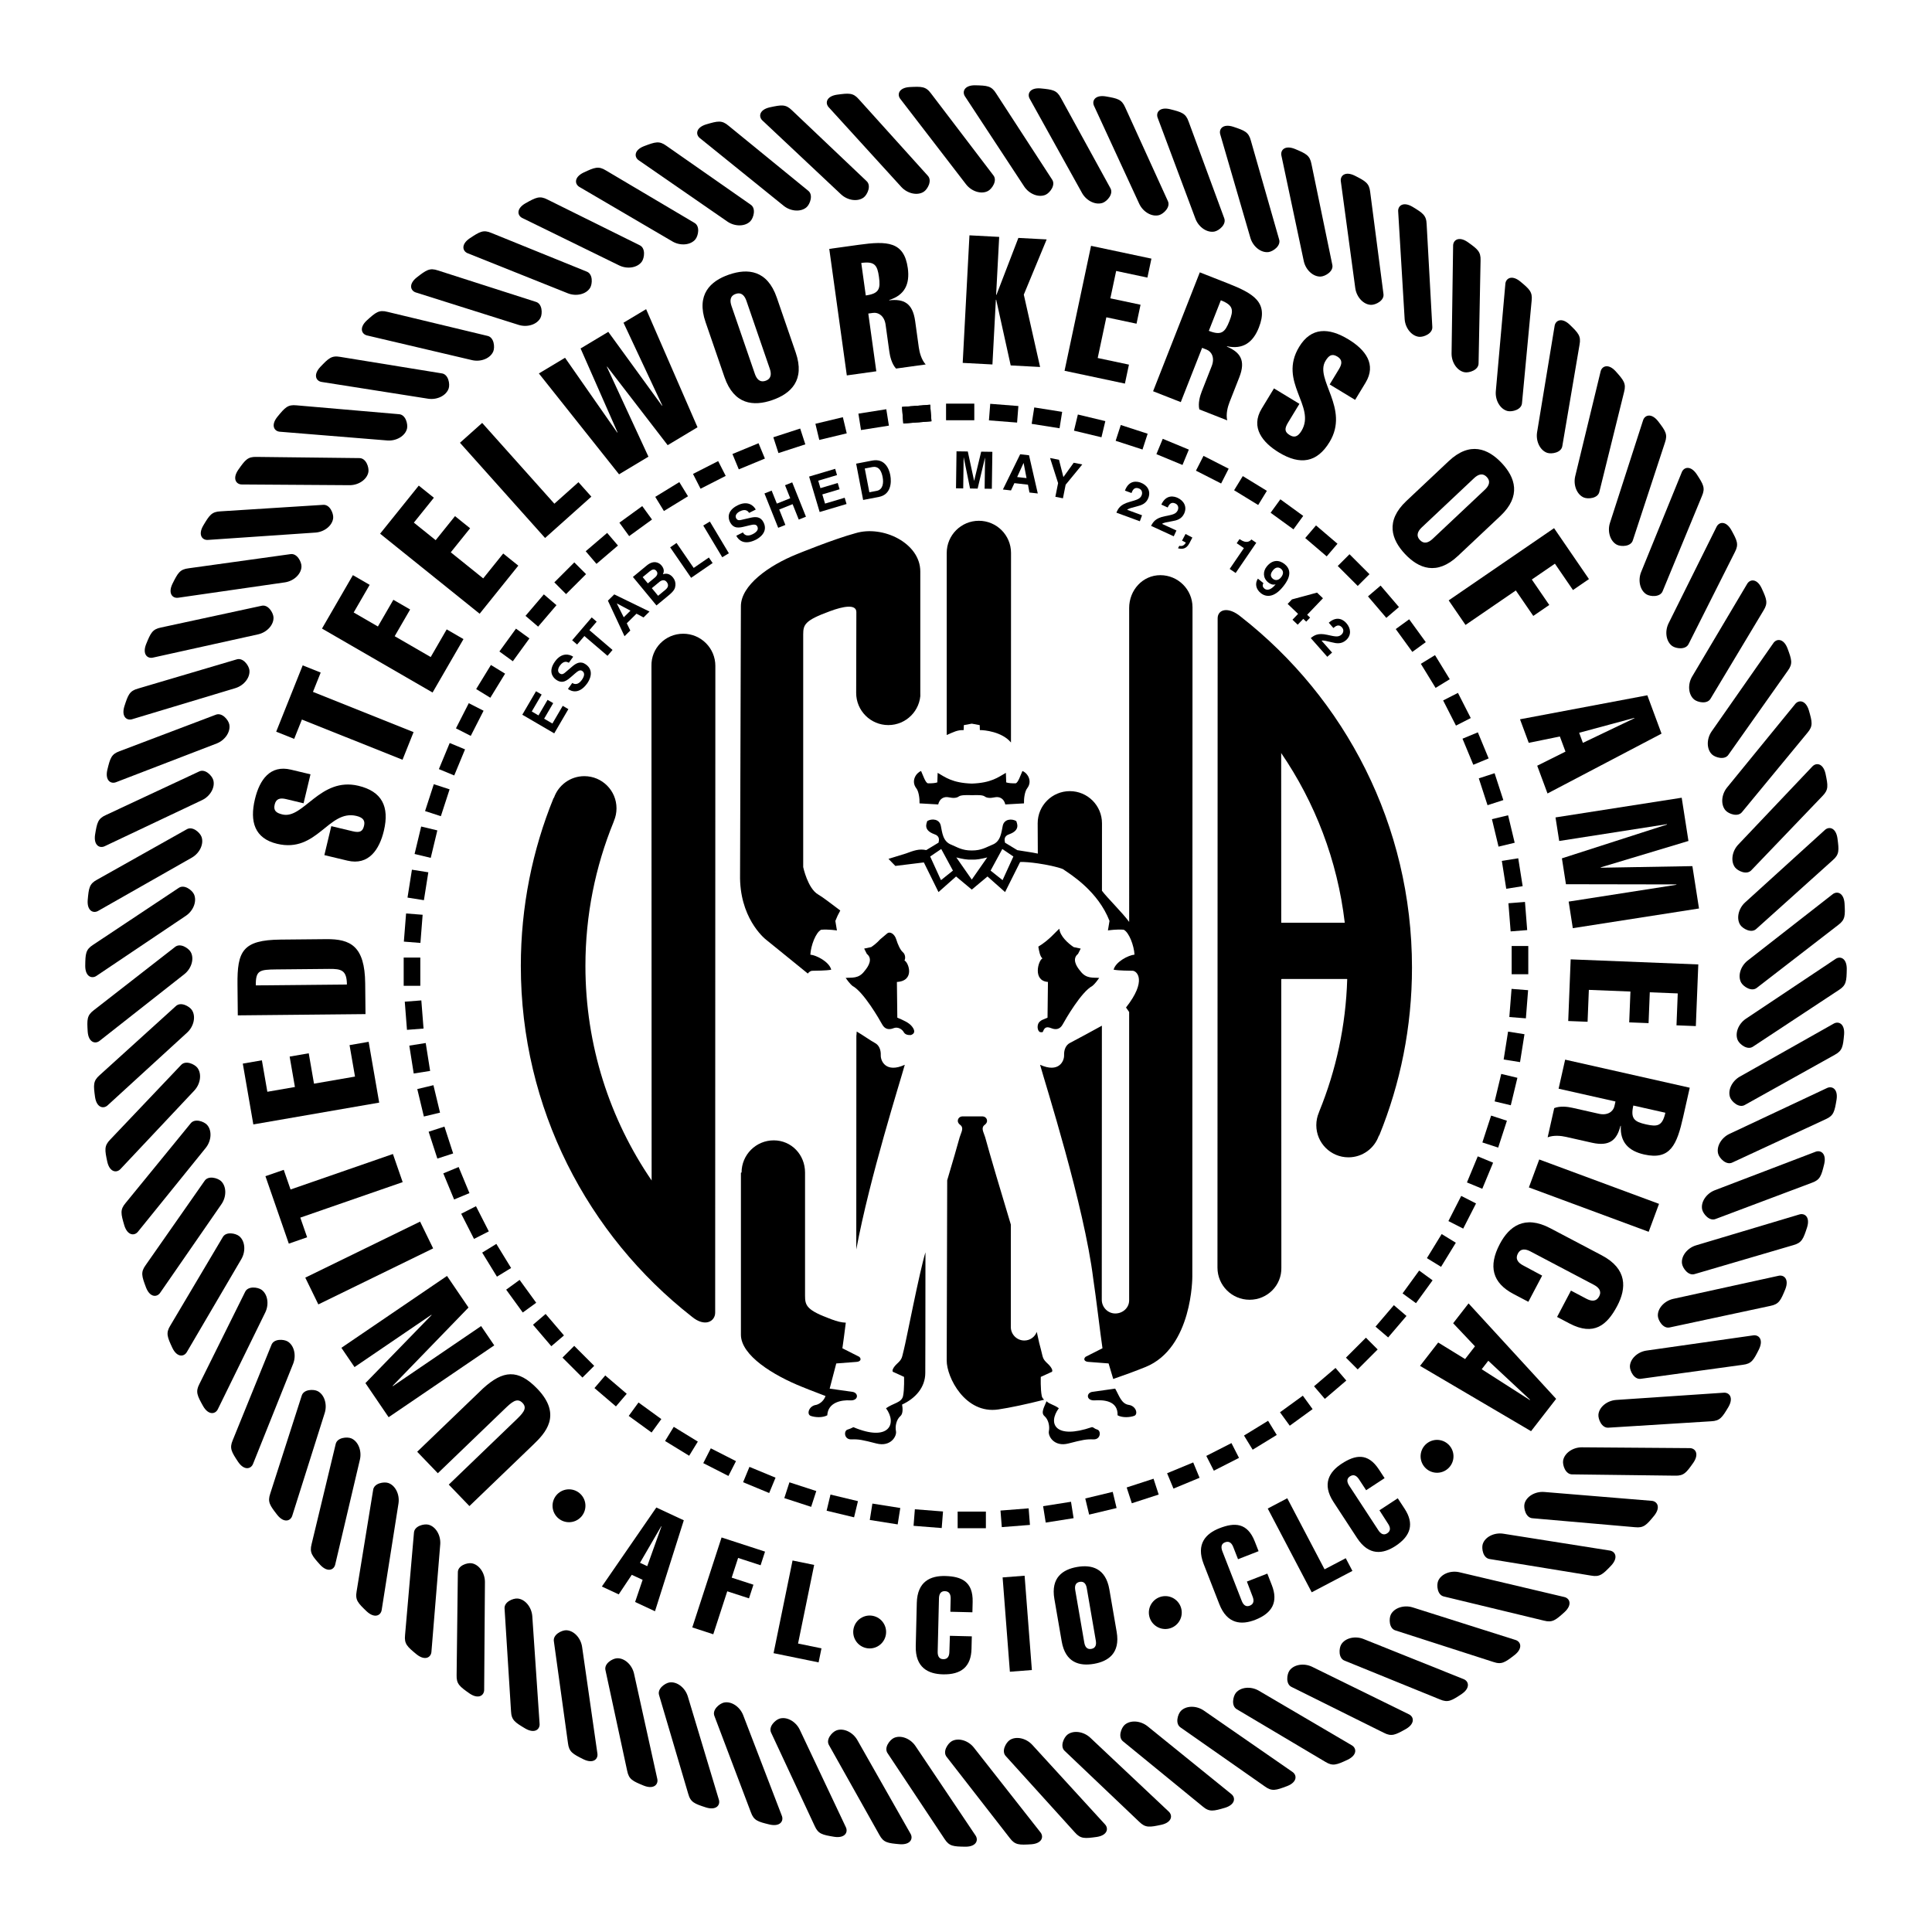 <?xml version="1.0" encoding="utf-8"?>
<!-- Generator: Adobe Illustrator 13.0.0, SVG Export Plug-In . SVG Version: 6.00 Build 14948)  -->
<!DOCTYPE svg PUBLIC "-//W3C//DTD SVG 1.0//EN" "http://www.w3.org/TR/2001/REC-SVG-20010904/DTD/svg10.dtd">
<svg version="1.0" id="Layer_1" xmlns="http://www.w3.org/2000/svg" xmlns:xlink="http://www.w3.org/1999/xlink" x="0px" y="0px"
	 width="192.756px" height="192.756px" viewBox="0 0 192.756 192.756" enable-background="new 0 0 192.756 192.756"
	 xml:space="preserve">
<g>
	<polygon fill-rule="evenodd" clip-rule="evenodd" fill="#FFFFFF" points="0,0 192.756,0 192.756,192.756 0,192.756 0,0 	"/>
	<path fill-rule="evenodd" clip-rule="evenodd" d="M82.538,141.205c-0.488,0.266-1.236,0.209-1.656,0.057
		c-0.42-0.15-0.201-0.988,0.542-1.096c0.204-0.043,0.721-0.275,0.939-0.885c-1.284-0.48-2.31-0.9-2.31-0.9
		c-2.9-1.158-6.132-3.148-6.132-5.219c0-2.32,0-16.16,0-16.16l0.065-0.02c0-1.771,1.437-3.209,3.208-3.209
		c1.772,0,3.125,1.438,3.125,3.209v12.285c0,0.994,0.148,1.449,2.634,2.361c0.567,0.213,1.002,0.32,1.432,0.334
		c-0.135,1.059-0.257,2.014-0.34,2.555l1.688,0.854c0.257,0.24,0.1,0.494-0.314,0.508l-1.985,0.152l-0.659,2.512l2.333,0.332
		c0.585,0.146,0.529,0.895-0.302,0.84C84.009,139.664,82.602,139.881,82.538,141.205L82.538,141.205z"/>
	<path fill-rule="evenodd" clip-rule="evenodd" d="M82.708,10.73c-0.413-0.416-0.287-1.119,0.791-1.282
		c1.202-0.162,1.617-0.202,2.194,0.462l6.855,7.602c0.496,0.499-0.01,1.372-0.377,1.615c-0.623,0.412-1.617,0.202-2.236-0.463
		L82.708,10.73L82.708,10.73z"/>
	<path fill-rule="evenodd" clip-rule="evenodd" d="M76.099,12.051c-0.444-0.382-0.373-1.094,0.689-1.34
		c1.186-0.255,1.596-0.327,2.224,0.291l7.425,7.047c0.533,0.458,0.096,1.368-0.251,1.639c-0.589,0.459-1.596,0.327-2.265-0.287
		L76.099,12.051L76.099,12.051z"/>
	<path fill-rule="evenodd" clip-rule="evenodd" d="M69.854,13.802c-0.471-0.348-0.454-1.063,0.587-1.388
		c1.164-0.342,1.567-0.445,2.24,0.124l7.931,6.473c0.565,0.417,0.198,1.357-0.128,1.653c-0.553,0.502-1.567,0.445-2.28-0.118
		L69.854,13.802L69.854,13.802z"/>
	<path fill-rule="evenodd" clip-rule="evenodd" d="M63.759,16.015c-0.496-0.312-0.532-1.026,0.482-1.427
		c1.134-0.429,1.529-0.562,2.242-0.044l8.392,5.862c0.596,0.374,0.299,1.338-0.004,1.658c-0.514,0.542-1.529,0.562-2.283,0.053
		L63.759,16.015L63.759,16.015z"/>
	<path fill-rule="evenodd" clip-rule="evenodd" d="M57.848,18.675c-0.518-0.274-0.607-0.983,0.374-1.459
		c1.099-0.513,1.483-0.674,2.232-0.211l8.807,5.218c0.622,0.329,0.398,1.312,0.12,1.654c-0.472,0.579-1.483,0.674-2.272,0.224
		L57.848,18.675L57.848,18.675z"/>
	<path fill-rule="evenodd" clip-rule="evenodd" d="M52.151,21.771c-0.537-0.234-0.679-0.936,0.264-1.483
		c1.058-0.593,1.429-0.783,2.21-0.378l9.172,4.546c0.645,0.281,0.495,1.279,0.243,1.64c-0.427,0.613-1.429,0.784-2.249,0.393
		L52.151,21.771L52.151,21.771z"/>
	<path fill-rule="evenodd" clip-rule="evenodd" d="M46.702,25.283c-0.553-0.193-0.747-0.882,0.152-1.499
		c1.01-0.67,1.366-0.888,2.176-0.542l9.486,3.848c0.664,0.233,0.589,1.239,0.365,1.618c-0.38,0.643-1.366,0.888-2.213,0.561
		L46.702,25.283L46.702,25.283z"/>
	<path fill-rule="evenodd" clip-rule="evenodd" d="M41.53,29.192c-0.566-0.152-0.811-0.824,0.04-1.506
		c0.958-0.744,1.296-0.987,2.129-0.703l9.748,3.128c0.679,0.182,0.68,1.191,0.484,1.586c-0.331,0.669-1.296,0.987-2.165,0.724
		L41.53,29.192L41.53,29.192z"/>
	<path fill-rule="evenodd" clip-rule="evenodd" d="M36.664,33.478c-0.576-0.109-0.87-0.761-0.073-1.504
		c0.899-0.814,1.218-1.082,2.071-0.86l9.954,2.392c0.69,0.131,0.767,1.137,0.602,1.545c-0.28,0.692-1.218,1.082-2.105,0.883
		L36.664,33.478L36.664,33.478z"/>
	<path fill-rule="evenodd" clip-rule="evenodd" d="M32.132,38.114c-0.582-0.065-0.924-0.694-0.185-1.495
		c0.836-0.878,1.135-1.169,2.001-1.012l10.105,1.641c0.699,0.079,0.85,1.077,0.715,1.496c-0.228,0.711-1.134,1.169-2.033,1.039
		L32.132,38.114L32.132,38.114z"/>
	<path fill-rule="evenodd" clip-rule="evenodd" d="M27.96,43.076c-0.586-0.021-0.974-0.623-0.296-1.477
		c0.768-0.938,1.043-1.25,1.92-1.159l10.199,0.882c0.703,0.026,0.928,1.01,0.826,1.438c-0.174,0.726-1.044,1.25-1.951,1.187
		L27.96,43.076L27.96,43.076z"/>
	<path fill-rule="evenodd" clip-rule="evenodd" d="M24.169,48.336c-0.585,0.022-1.018-0.549-0.406-1.451
		c0.696-0.993,0.947-1.325,1.828-1.299l10.236,0.118c0.703-0.026,1.001,0.938,0.931,1.373c-0.12,0.737-0.948,1.325-1.856,1.33
		L24.169,48.336L24.169,48.336z"/>
	<path fill-rule="evenodd" clip-rule="evenodd" d="M20.783,53.865c-0.583,0.066-1.056-0.471-0.513-1.416
		c0.62-1.043,0.846-1.393,1.726-1.432l10.216-0.647c0.699-0.079,1.068,0.86,1.031,1.299c-0.064,0.744-0.846,1.393-1.751,1.465
		L20.783,53.865L20.783,53.865z"/>
	<path fill-rule="evenodd" clip-rule="evenodd" d="M17.818,59.631c-0.576,0.108-1.087-0.391-0.617-1.375
		c0.541-1.086,0.74-1.452,1.614-1.557l10.139-1.409c0.691-0.13,1.13,0.778,1.125,1.218c-0.007,0.747-0.739,1.452-1.637,1.592
		L17.818,59.631L17.818,59.631z"/>
	<path fill-rule="evenodd" clip-rule="evenodd" d="M15.293,65.603c-0.566,0.151-1.114-0.309-0.719-1.324
		c0.458-1.124,0.629-1.502,1.494-1.673l10.006-2.162c0.679-0.182,1.184,0.691,1.212,1.131c0.048,0.745-0.629,1.503-1.514,1.709
		L15.293,65.603L15.293,65.603z"/>
	<path fill-rule="evenodd" clip-rule="evenodd" d="M13.221,71.746c-0.553,0.193-1.133-0.225-0.815-1.267
		c0.372-1.154,0.515-1.545,1.364-1.78l9.816-2.903c0.664-0.232,1.233,0.601,1.294,1.037c0.104,0.74-0.515,1.545-1.382,1.818
		L13.221,71.746L13.221,71.746z"/>
	<path fill-rule="evenodd" clip-rule="evenodd" d="M11.613,78.027c-0.537,0.234-1.147-0.139-0.908-1.203
		c0.285-1.179,0.398-1.58,1.228-1.877l9.572-3.629c0.645-0.281,1.275,0.507,1.368,0.938c0.159,0.73-0.398,1.58-1.242,1.916
		L11.613,78.027L11.613,78.027z"/>
	<path fill-rule="evenodd" clip-rule="evenodd" d="M10.48,84.411c-0.519,0.274-1.155-0.053-0.995-1.131
		c0.196-1.197,0.279-1.605,1.083-1.964l9.274-4.334c0.622-0.329,1.309,0.411,1.434,0.833c0.212,0.716-0.279,1.605-1.096,2.003
		L10.48,84.411L10.48,84.411z"/>
	<path fill-rule="evenodd" clip-rule="evenodd" d="M9.826,90.861c-0.496,0.312-1.155,0.034-1.076-1.054
		c0.106-1.208,0.158-1.622,0.933-2.039l8.925-5.015c0.596-0.374,1.335,0.312,1.492,0.724c0.265,0.698-0.158,1.621-0.943,2.079
		L9.826,90.861L9.826,90.861z"/>
	<path fill-rule="evenodd" clip-rule="evenodd" d="M9.656,97.342c-0.471,0.348-1.149,0.121-1.152-0.97
		c0.016-1.212,0.037-1.628,0.779-2.103l8.525-5.667c0.565-0.417,1.355,0.211,1.542,0.61c0.316,0.676-0.037,1.628-0.785,2.144
		L9.656,97.342L9.656,97.342z"/>
	<path fill-rule="evenodd" clip-rule="evenodd" d="M9.971,103.818c-0.444,0.383-1.137,0.205-1.221-0.881
		c-0.076-1.211-0.086-1.627,0.619-2.156l8.078-6.289c0.533-0.458,1.367,0.11,1.583,0.494c0.366,0.65,0.085,1.626-0.623,2.196
		L9.971,103.818L9.971,103.818z"/>
	<path fill-rule="evenodd" clip-rule="evenodd" d="M10.769,110.252c-0.415,0.414-1.119,0.291-1.284-0.787
		c-0.166-1.201-0.207-1.615,0.457-2.195l7.586-6.875c0.497-0.496,1.371,0.008,1.616,0.373c0.414,0.623,0.206,1.617-0.457,2.238
		L10.769,110.252L10.769,110.252z"/>
	<path fill-rule="evenodd" clip-rule="evenodd" d="M12.045,116.609c-0.382,0.443-1.094,0.373-1.339-0.689
		c-0.254-1.186-0.326-1.596,0.292-2.225l7.05-7.422c0.459-0.533,1.368-0.096,1.639,0.252c0.459,0.59,0.327,1.596-0.289,2.266
		L12.045,116.609L12.045,116.609z"/>
	<path fill-rule="evenodd" clip-rule="evenodd" d="M13.792,122.854c-0.348,0.471-1.063,0.453-1.387-0.588
		c-0.343-1.164-0.445-1.568,0.124-2.24l6.477-7.928c0.418-0.564,1.357-0.197,1.653,0.129c0.502,0.553,0.445,1.566-0.118,2.281
		L13.792,122.854L13.792,122.854z"/>
	<path fill-rule="evenodd" clip-rule="evenodd" d="M16.002,128.949c-0.312,0.496-1.027,0.531-1.428-0.482
		c-0.428-1.135-0.561-1.529-0.043-2.242l5.866-8.391c0.375-0.596,1.339-0.297,1.658,0.006c0.542,0.514,0.561,1.529,0.053,2.281
		L16.002,128.949L16.002,128.949z"/>
	<path fill-rule="evenodd" clip-rule="evenodd" d="M18.66,134.863c-0.274,0.518-0.984,0.605-1.459-0.375
		c-0.512-1.1-0.674-1.484-0.211-2.232l5.223-8.805c0.329-0.623,1.313-0.398,1.654-0.119c0.579,0.471,0.673,1.482,0.223,2.271
		L18.66,134.863L18.66,134.863z"/>
	<path fill-rule="evenodd" clip-rule="evenodd" d="M21.752,140.561c-0.234,0.537-0.936,0.678-1.483-0.264
		c-0.592-1.059-0.782-1.43-0.377-2.211l4.551-9.17c0.282-0.645,1.279-0.494,1.641-0.242c0.613,0.428,0.783,1.428,0.392,2.248
		L21.752,140.561L21.752,140.561z"/>
	<path fill-rule="evenodd" clip-rule="evenodd" d="M25.262,146.012c-0.193,0.553-0.882,0.746-1.499-0.152
		c-0.67-1.012-0.887-1.365-0.541-2.176l3.853-9.484c0.233-0.664,1.239-0.59,1.618-0.365c0.643,0.381,0.887,1.367,0.559,2.215
		L25.262,146.012L25.262,146.012z"/>
	<path fill-rule="evenodd" clip-rule="evenodd" d="M29.17,151.188c-0.152,0.564-0.825,0.809-1.506-0.041
		c-0.744-0.959-0.986-1.297-0.702-2.131l3.133-9.746c0.183-0.678,1.192-0.68,1.586-0.482c0.669,0.33,0.986,1.295,0.723,2.164
		L29.17,151.188L29.17,151.188z"/>
	<path fill-rule="evenodd" clip-rule="evenodd" d="M33.453,156.055c-0.109,0.576-0.761,0.869-1.505,0.072
		c-0.813-0.9-1.081-1.219-0.859-2.072l2.396-9.953c0.131-0.689,1.137-0.766,1.546-0.602c0.692,0.281,1.08,1.221,0.882,2.107
		L33.453,156.055L33.453,156.055z"/>
	<path fill-rule="evenodd" clip-rule="evenodd" d="M38.087,160.588c-0.066,0.584-0.695,0.924-1.495,0.186
		c-0.878-0.838-1.169-1.135-1.012-2.002l1.646-10.104c0.079-0.699,1.077-0.85,1.497-0.715c0.711,0.227,1.168,1.135,1.037,2.033
		L38.087,160.588L38.087,160.588z"/>
	<path fill-rule="evenodd" clip-rule="evenodd" d="M43.047,164.764c-0.022,0.586-0.623,0.973-1.477,0.297
		c-0.938-0.77-1.25-1.045-1.158-1.922l0.887-10.199c0.027-0.701,1.01-0.928,1.438-0.824c0.727,0.174,1.25,1.045,1.187,1.951
		L43.047,164.764L43.047,164.764z"/>
	<path fill-rule="evenodd" clip-rule="evenodd" d="M48.306,168.557c0.021,0.586-0.549,1.018-1.451,0.406
		c-0.993-0.697-1.325-0.949-1.298-1.83l0.123-10.236c-0.026-0.703,0.938-1,1.373-0.93c0.737,0.119,1.325,0.949,1.329,1.857
		L48.306,168.557L48.306,168.557z"/>
	<path fill-rule="evenodd" clip-rule="evenodd" d="M53.833,171.947c0.065,0.582-0.472,1.055-1.417,0.512
		c-1.042-0.619-1.392-0.846-1.431-1.727l-0.643-10.217c-0.079-0.699,0.861-1.068,1.3-1.029c0.744,0.062,1.392,0.846,1.464,1.752
		L53.833,171.947L53.833,171.947z"/>
	<path fill-rule="evenodd" clip-rule="evenodd" d="M59.598,174.914c0.109,0.576-0.391,1.088-1.374,0.617
		c-1.086-0.541-1.451-0.74-1.557-1.615l-1.404-10.141c-0.13-0.691,0.779-1.129,1.219-1.125c0.747,0.01,1.451,0.74,1.591,1.639
		L59.598,174.914L59.598,174.914z"/>
	<path fill-rule="evenodd" clip-rule="evenodd" d="M65.569,177.441c0.151,0.566-0.309,1.115-1.325,0.719
		c-1.124-0.459-1.502-0.629-1.673-1.494l-2.158-10.008c-0.182-0.68,0.692-1.184,1.132-1.211c0.746-0.049,1.502,0.629,1.709,1.514
		L65.569,177.441L65.569,177.441z"/>
	<path fill-rule="evenodd" clip-rule="evenodd" d="M71.711,179.518c0.193,0.553-0.225,1.133-1.267,0.814
		c-1.154-0.373-1.546-0.516-1.78-1.365l-2.899-9.818c-0.231-0.664,0.602-1.232,1.038-1.293c0.74-0.104,1.545,0.516,1.817,1.383
		L71.711,179.518L71.711,179.518z"/>
	<path fill-rule="evenodd" clip-rule="evenodd" d="M77.992,181.129c0.234,0.537-0.139,1.146-1.203,0.906
		c-1.179-0.285-1.58-0.398-1.876-1.229l-3.625-9.574c-0.281-0.645,0.508-1.273,0.938-1.367c0.73-0.158,1.58,0.398,1.916,1.244
		L77.992,181.129L77.992,181.129z"/>
	<path fill-rule="evenodd" clip-rule="evenodd" d="M84.375,182.266c0.273,0.518-0.054,1.154-1.132,0.994
		c-1.197-0.197-1.605-0.279-1.963-1.084l-4.33-9.277c-0.328-0.623,0.412-1.309,0.834-1.434c0.716-0.213,1.605,0.279,2.003,1.096
		L84.375,182.266L84.375,182.266z"/>
	<path fill-rule="evenodd" clip-rule="evenodd" d="M90.826,182.922c0.312,0.496,0.033,1.154-1.054,1.076
		c-1.208-0.107-1.621-0.158-2.039-0.936l-5.011-8.928c-0.374-0.596,0.312-1.334,0.725-1.49c0.698-0.266,1.621,0.158,2.079,0.943
		L90.826,182.922L90.826,182.922z"/>
	<path fill-rule="evenodd" clip-rule="evenodd" d="M97.307,183.094c0.348,0.473,0.119,1.15-0.971,1.152
		c-1.213-0.016-1.628-0.037-2.103-0.779l-5.664-8.527c-0.417-0.566,0.212-1.355,0.611-1.543c0.677-0.316,1.629,0.037,2.145,0.787
		L97.307,183.094L97.307,183.094z"/>
	<path fill-rule="evenodd" clip-rule="evenodd" d="M103.783,182.783c0.382,0.443,0.205,1.137-0.882,1.221
		c-1.211,0.074-1.627,0.084-2.155-0.621l-6.285-8.08c-0.458-0.533,0.11-1.367,0.494-1.584c0.651-0.365,1.627-0.084,2.196,0.623
		L103.783,182.783L103.783,182.783z"/>
	<path fill-rule="evenodd" clip-rule="evenodd" d="M110.219,181.988c0.414,0.414,0.289,1.119-0.789,1.283
		c-1.201,0.166-1.616,0.207-2.195-0.457l-6.871-7.59c-0.497-0.498,0.008-1.371,0.374-1.615c0.622-0.414,1.616-0.205,2.237,0.459
		L110.219,181.988L110.219,181.988z"/>
	<path fill-rule="evenodd" clip-rule="evenodd" d="M116.576,180.715c0.444,0.383,0.372,1.094-0.69,1.34
		c-1.186,0.254-1.596,0.326-2.224-0.293l-7.419-7.055c-0.532-0.459-0.095-1.369,0.253-1.639c0.589-0.459,1.596-0.326,2.265,0.289
		L116.576,180.715L116.576,180.715z"/>
	<path fill-rule="evenodd" clip-rule="evenodd" d="M122.821,178.971c0.471,0.348,0.452,1.062-0.589,1.387
		c-1.164,0.342-1.567,0.445-2.239-0.125l-7.926-6.48c-0.564-0.418-0.196-1.357,0.13-1.654c0.554-0.502,1.567-0.443,2.281,0.119
		L122.821,178.971L122.821,178.971z"/>
	<path fill-rule="evenodd" clip-rule="evenodd" d="M128.918,176.764c0.496,0.312,0.53,1.027-0.483,1.428
		c-1.135,0.428-1.529,0.561-2.242,0.041l-8.387-5.869c-0.596-0.375-0.298-1.34,0.005-1.658c0.515-0.543,1.53-0.561,2.283-0.051
		L128.918,176.764L128.918,176.764z"/>
	<path fill-rule="evenodd" clip-rule="evenodd" d="M134.833,174.109c0.519,0.273,0.606,0.984-0.375,1.459
		c-1.1,0.512-1.483,0.672-2.233,0.209l-8.802-5.229c-0.622-0.328-0.397-1.312-0.118-1.652c0.473-0.58,1.483-0.674,2.272-0.223
		L134.833,174.109L134.833,174.109z"/>
	<path fill-rule="evenodd" clip-rule="evenodd" d="M140.533,171.02c0.537,0.234,0.678,0.936-0.265,1.482
		c-1.059,0.592-1.43,0.781-2.211,0.375l-9.169-4.555c-0.644-0.281-0.494-1.279-0.241-1.641c0.428-0.613,1.43-0.781,2.25-0.391
		L140.533,171.02L140.533,171.02z"/>
	<path fill-rule="evenodd" clip-rule="evenodd" d="M145.987,167.512c0.553,0.193,0.745,0.883-0.153,1.498
		c-1.012,0.67-1.367,0.887-2.178,0.541l-9.482-3.857c-0.664-0.234-0.589-1.24-0.363-1.619c0.381-0.643,1.366-0.887,2.214-0.557
		L145.987,167.512L145.987,167.512z"/>
	<path fill-rule="evenodd" clip-rule="evenodd" d="M151.163,163.607c0.566,0.152,0.81,0.824-0.041,1.506
		c-0.959,0.742-1.297,0.986-2.131,0.701l-9.744-3.139c-0.68-0.184-0.68-1.193-0.483-1.588c0.332-0.668,1.297-0.984,2.166-0.721
		L151.163,163.607L151.163,163.607z"/>
	<path fill-rule="evenodd" clip-rule="evenodd" d="M156.033,159.326c0.576,0.109,0.869,0.762,0.071,1.504
		c-0.9,0.814-1.22,1.082-2.072,0.859l-9.952-2.402c-0.69-0.131-0.766-1.137-0.6-1.545c0.28-0.693,1.22-1.082,2.106-0.883
		L156.033,159.326L156.033,159.326z"/>
	<path fill-rule="evenodd" clip-rule="evenodd" d="M160.57,154.693c0.582,0.066,0.923,0.695,0.184,1.496
		c-0.837,0.877-1.136,1.168-2.002,1.01l-10.104-1.65c-0.698-0.08-0.849-1.078-0.714-1.498c0.229-0.711,1.136-1.168,2.035-1.035
		L160.57,154.693L160.57,154.693z"/>
	<path fill-rule="evenodd" clip-rule="evenodd" d="M164.748,149.734c0.586,0.023,0.973,0.625,0.295,1.479
		c-0.77,0.938-1.045,1.25-1.921,1.156l-10.199-0.891c-0.702-0.027-0.927-1.012-0.824-1.439c0.175-0.727,1.046-1.25,1.952-1.186
		L164.748,149.734L164.748,149.734z"/>
	<path fill-rule="evenodd" clip-rule="evenodd" d="M168.544,144.479c0.586-0.021,1.017,0.549,0.404,1.451
		c-0.697,0.992-0.948,1.324-1.829,1.297l-10.237-0.127c-0.703,0.025-1-0.939-0.93-1.373c0.12-0.738,0.949-1.326,1.858-1.328
		L168.544,144.479L168.544,144.479z"/>
	<path fill-rule="evenodd" clip-rule="evenodd" d="M171.937,138.953c0.582-0.066,1.055,0.471,0.512,1.416
		c-0.621,1.043-0.848,1.393-1.728,1.432l-10.218,0.637c-0.699,0.078-1.067-0.861-1.029-1.301c0.064-0.744,0.848-1.391,1.753-1.463
		L171.937,138.953L171.937,138.953z"/>
	<path fill-rule="evenodd" clip-rule="evenodd" d="M174.883,133.236c0.576-0.107,1.087,0.393,0.615,1.375
		c-0.542,1.086-0.741,1.451-1.616,1.555l-10.143,1.393c-0.691,0.129-1.128-0.779-1.123-1.221c0.009-0.746,0.742-1.451,1.641-1.588
		L174.883,133.236L174.883,133.236z"/>
	<path fill-rule="evenodd" clip-rule="evenodd" d="M177.408,127.293c0.566-0.15,1.112,0.311,0.716,1.326
		c-0.46,1.121-0.632,1.5-1.497,1.67l-10.01,2.143c-0.68,0.182-1.184-0.693-1.211-1.133c-0.047-0.746,0.632-1.502,1.517-1.707
		L177.408,127.293L177.408,127.293z"/>
	<path fill-rule="evenodd" clip-rule="evenodd" d="M179.483,121.178c0.554-0.191,1.134,0.227,0.812,1.27
		c-0.375,1.152-0.519,1.543-1.368,1.777l-9.823,2.881c-0.664,0.232-1.231-0.604-1.291-1.039c-0.102-0.74,0.519-1.545,1.386-1.814
		L179.483,121.178L179.483,121.178z"/>
	<path fill-rule="evenodd" clip-rule="evenodd" d="M181.099,114.926c0.538-0.232,1.146,0.143,0.904,1.205
		c-0.288,1.178-0.401,1.578-1.231,1.873l-9.582,3.605c-0.646,0.279-1.273-0.51-1.365-0.941c-0.156-0.73,0.402-1.578,1.247-1.912
		L181.099,114.926L181.099,114.926z"/>
	<path fill-rule="evenodd" clip-rule="evenodd" d="M182.244,108.57c0.519-0.271,1.154,0.057,0.991,1.135
		c-0.199,1.197-0.283,1.604-1.089,1.961l-9.287,4.309c-0.622,0.326-1.307-0.416-1.431-0.838c-0.211-0.717,0.283-1.605,1.101-2
		L182.244,108.57L182.244,108.57z"/>
	<path fill-rule="evenodd" clip-rule="evenodd" d="M182.913,102.148c0.497-0.311,1.155-0.029,1.073,1.057
		c-0.109,1.209-0.163,1.621-0.939,2.037l-8.94,4.986c-0.597,0.373-1.335-0.316-1.49-0.729c-0.264-0.699,0.163-1.621,0.949-2.076
		L182.913,102.148L182.913,102.148z"/>
	<path fill-rule="evenodd" clip-rule="evenodd" d="M183.103,95.694c0.474-0.346,1.15-0.116,1.149,0.974
		c-0.02,1.213-0.042,1.629-0.786,2.102l-8.545,5.637c-0.567,0.416-1.354-0.215-1.54-0.615c-0.314-0.678,0.043-1.629,0.793-2.141
		L183.103,95.694L183.103,95.694z"/>
	<path fill-rule="evenodd" clip-rule="evenodd" d="M182.812,89.243c0.446-0.38,1.139-0.201,1.219,0.886
		c0.07,1.211,0.079,1.627-0.628,2.153l-8.102,6.258c-0.534,0.457-1.366-0.115-1.581-0.5c-0.364-0.652-0.079-1.626,0.631-2.193
		L182.812,89.243L182.812,89.243z"/>
	<path fill-rule="evenodd" clip-rule="evenodd" d="M182.041,82.832c0.417-0.412,1.12-0.285,1.281,0.793
		c0.16,1.202,0.2,1.617-0.466,2.194l-7.613,6.844c-0.499,0.495-1.371-0.013-1.614-0.38c-0.411-0.623-0.199-1.617,0.466-2.235
		L182.041,82.832L182.041,82.832z"/>
	<path fill-rule="evenodd" clip-rule="evenodd" d="M180.796,76.496c0.385-0.442,1.096-0.368,1.337,0.695
		c0.249,1.188,0.319,1.598-0.301,2.223l-7.083,7.392c-0.462,0.531-1.369,0.089-1.639-0.259c-0.456-0.591-0.319-1.598,0.299-2.264
		L180.796,76.496L180.796,76.496z"/>
	<path fill-rule="evenodd" clip-rule="evenodd" d="M179.083,70.27c0.351-0.47,1.065-0.448,1.385,0.594
		c0.337,1.166,0.438,1.569-0.135,2.239l-6.514,7.898c-0.42,0.564-1.358,0.191-1.652-0.136c-0.5-0.556-0.438-1.569,0.129-2.28
		L179.083,70.27L179.083,70.27z"/>
	<path fill-rule="evenodd" clip-rule="evenodd" d="M176.911,64.189c0.315-0.495,1.029-0.526,1.425,0.489
		c0.423,1.137,0.554,1.533,0.032,2.243l-5.907,8.36c-0.378,0.593-1.34,0.292-1.658-0.013c-0.54-0.517-0.554-1.533-0.041-2.283
		L176.911,64.189L176.911,64.189z"/>
	<path fill-rule="evenodd" clip-rule="evenodd" d="M174.294,58.287c0.276-0.517,0.986-0.601,1.457,0.382
		c0.506,1.102,0.665,1.487,0.198,2.234l-5.269,8.777c-0.332,0.62-1.315,0.391-1.654,0.11c-0.577-0.475-0.666-1.487-0.211-2.274
		L174.294,58.287L174.294,58.287z"/>
	<path fill-rule="evenodd" clip-rule="evenodd" d="M171.244,52.595c0.237-0.535,0.939-0.673,1.481,0.272
		c0.587,1.062,0.774,1.434,0.364,2.213l-4.602,9.145c-0.285,0.643-1.282,0.488-1.642,0.233c-0.61-0.431-0.774-1.433-0.38-2.251
		L171.244,52.595L171.244,52.595z"/>
	<path fill-rule="evenodd" clip-rule="evenodd" d="M167.779,47.146c0.197-0.552,0.887-0.741,1.498,0.162
		c0.663,1.015,0.878,1.371,0.527,2.179l-3.908,9.462c-0.236,0.662-1.242,0.581-1.62,0.354c-0.641-0.384-0.879-1.372-0.546-2.217
		L167.779,47.146L167.779,47.146z"/>
	<path fill-rule="evenodd" clip-rule="evenodd" d="M163.918,41.971c0.156-0.565,0.83-0.805,1.506,0.049
		c0.738,0.963,0.979,1.303,0.689,2.134l-3.194,9.726c-0.187,0.678-1.195,0.672-1.589,0.475c-0.667-0.335-0.979-1.303-0.709-2.17
		L163.918,41.971L163.918,41.971z"/>
	<path fill-rule="evenodd" clip-rule="evenodd" d="M159.684,37.097c0.113-0.575,0.767-0.864,1.505-0.062
		c0.808,0.905,1.073,1.226,0.846,2.077l-2.461,9.937c-0.136,0.69-1.143,0.759-1.55,0.591c-0.689-0.285-1.072-1.226-0.868-2.111
		L159.684,37.097L159.684,37.097z"/>
	<path fill-rule="evenodd" clip-rule="evenodd" d="M155.098,32.551c0.069-0.582,0.701-0.918,1.496-0.174
		c0.873,0.842,1.161,1.143,0.998,2.008l-1.715,10.093c-0.084,0.698-1.083,0.842-1.501,0.705c-0.71-0.233-1.161-1.143-1.023-2.041
		L155.098,32.551L155.098,32.551z"/>
	<path fill-rule="evenodd" clip-rule="evenodd" d="M150.187,28.359c0.026-0.585,0.63-0.969,1.479-0.285
		c0.933,0.775,1.243,1.053,1.146,1.928l-0.96,10.192c-0.031,0.703-1.017,0.92-1.444,0.814c-0.725-0.18-1.242-1.053-1.172-1.959
		L150.187,28.359L150.187,28.359z"/>
	<path fill-rule="evenodd" clip-rule="evenodd" d="M144.977,24.545c-0.017-0.586,0.557-1.013,1.454-0.395
		c0.987,0.704,1.317,0.958,1.285,1.838l-0.198,10.234c0.021,0.703-0.946,0.994-1.38,0.92c-0.736-0.125-1.318-0.958-1.315-1.867
		L144.977,24.545L144.977,24.545z"/>
	<path fill-rule="evenodd" clip-rule="evenodd" d="M139.498,21.128c-0.061-0.583,0.479-1.052,1.42-0.501
		c1.038,0.628,1.386,0.857,1.418,1.737l0.564,10.221c0.072,0.699-0.869,1.061-1.308,1.02c-0.744-0.069-1.386-0.857-1.45-1.763
		L139.498,21.128L139.498,21.128z"/>
	<path fill-rule="evenodd" clip-rule="evenodd" d="M133.78,18.129c-0.104-0.577,0.399-1.084,1.379-0.606
		c1.081,0.549,1.445,0.752,1.544,1.627l1.322,10.151c0.125,0.692-0.788,1.123-1.229,1.114c-0.746-0.014-1.445-0.752-1.577-1.651
		L133.78,18.129L133.78,18.129z"/>
	<path fill-rule="evenodd" clip-rule="evenodd" d="M127.855,15.563c-0.147-0.567,0.317-1.11,1.33-0.706
		c1.119,0.467,1.497,0.642,1.66,1.508l2.074,10.024c0.176,0.681-0.702,1.178-1.142,1.203c-0.746,0.041-1.498-0.642-1.696-1.529
		L127.855,15.563L127.855,15.563z"/>
	<path fill-rule="evenodd" clip-rule="evenodd" d="M121.756,13.446c-0.188-0.555,0.234-1.131,1.273-0.804
		c1.151,0.383,1.541,0.529,1.768,1.38l2.814,9.841c0.227,0.667-0.612,1.228-1.049,1.285c-0.74,0.097-1.541-0.529-1.805-1.398
		L121.756,13.446L121.756,13.446z"/>
	<path fill-rule="evenodd" clip-rule="evenodd" d="M115.515,11.788c-0.229-0.54,0.15-1.146,1.211-0.896
		c1.177,0.296,1.576,0.413,1.865,1.245l3.539,9.605c0.275,0.647-0.52,1.27-0.951,1.358c-0.73,0.151-1.575-0.413-1.903-1.26
		L115.515,11.788L115.515,11.788z"/>
	<path fill-rule="evenodd" clip-rule="evenodd" d="M109.169,10.599c-0.269-0.521,0.064-1.153,1.141-0.983
		c1.195,0.208,1.603,0.294,1.953,1.102l4.243,9.315c0.322,0.625-0.424,1.304-0.847,1.426c-0.718,0.206-1.603-0.294-1.992-1.115
		L109.169,10.599L109.169,10.599z"/>
	<path fill-rule="evenodd" clip-rule="evenodd" d="M102.752,9.885c-0.307-0.499-0.022-1.155,1.064-1.066
		c1.207,0.118,1.619,0.174,2.029,0.954l4.925,8.974c0.368,0.599-0.325,1.333-0.738,1.485c-0.701,0.258-1.62-0.174-2.07-0.964
		L102.752,9.885L102.752,9.885z"/>
	<path fill-rule="evenodd" clip-rule="evenodd" d="M96.3,9.651c-0.343-0.475-0.108-1.15,0.982-1.142
		c1.212,0.028,1.628,0.054,2.095,0.801l5.578,8.583c0.412,0.57-0.225,1.353-0.626,1.535c-0.68,0.31-1.628-0.053-2.136-0.807
		L96.3,9.651L96.3,9.651z"/>
	<path fill-rule="evenodd" clip-rule="evenodd" d="M89.848,9.898c-0.377-0.448-0.193-1.139,0.895-1.212
		c1.211-0.062,1.627-0.068,2.148,0.642l6.202,8.144c0.452,0.538-0.124,1.366-0.511,1.578c-0.654,0.359-1.627,0.068-2.189-0.646
		L89.848,9.898L89.848,9.898z"/>
	<polygon fill-rule="evenodd" clip-rule="evenodd" points="97.206,41.928 97.206,40.271 94.388,40.271 94.388,41.928 97.206,41.928 
			"/>
	<polygon fill-rule="evenodd" clip-rule="evenodd" points="92.932,42.031 92.802,40.379 89.993,40.6 90.123,42.252 92.932,42.031 	
		"/>
	<polygon fill-rule="evenodd" clip-rule="evenodd" points="92.932,42.031 92.802,40.379 89.993,40.6 90.123,42.252 92.932,42.031 	
		"/>
	<polygon fill-rule="evenodd" clip-rule="evenodd" points="101.475,42.161 101.604,40.509 98.796,40.288 98.666,41.94 
		101.475,42.161 	"/>
	<polygon fill-rule="evenodd" clip-rule="evenodd" points="105.712,42.728 105.972,41.091 103.188,40.65 102.93,42.288 
		105.712,42.728 	"/>
	<polygon fill-rule="evenodd" clip-rule="evenodd" points="109.893,43.626 110.279,42.015 107.539,41.356 107.152,42.968 
		109.893,43.626 	"/>
	<polygon fill-rule="evenodd" clip-rule="evenodd" points="113.988,44.849 114.501,43.273 111.821,42.402 111.309,43.978 
		113.988,44.849 	"/>
	<polygon fill-rule="evenodd" clip-rule="evenodd" points="117.977,46.39 118.611,44.858 116.008,43.78 115.374,45.311 
		117.977,46.39 	"/>
	<polygon fill-rule="evenodd" clip-rule="evenodd" points="121.832,48.238 122.584,46.762 120.074,45.482 119.321,46.959 
		121.832,48.238 	"/>
	<polygon fill-rule="evenodd" clip-rule="evenodd" points="125.529,50.384 126.396,48.971 123.993,47.499 123.127,48.912 
		125.529,50.384 	"/>
	<polygon fill-rule="evenodd" clip-rule="evenodd" points="129.048,52.813 130.022,51.472 127.743,49.816 126.769,51.157 
		129.048,52.813 	"/>
	<polygon fill-rule="evenodd" clip-rule="evenodd" points="132.364,55.51 133.441,54.25 131.299,52.421 130.223,53.681 
		132.364,55.51 	"/>
	<polygon fill-rule="evenodd" clip-rule="evenodd" points="135.46,58.46 136.632,57.288 134.64,55.296 133.468,56.468 135.46,58.46 
			"/>
	<polygon fill-rule="evenodd" clip-rule="evenodd" points="138.313,61.644 139.574,60.567 137.744,58.425 136.484,59.501 
		138.313,61.644 	"/>
	<polygon fill-rule="evenodd" clip-rule="evenodd" points="140.909,65.041 142.25,64.066 140.594,61.787 139.253,62.762 
		140.909,65.041 	"/>
	<polygon fill-rule="evenodd" clip-rule="evenodd" points="143.229,68.631 144.643,67.766 143.171,65.363 141.758,66.229 
		143.229,68.631 	"/>
	<polygon fill-rule="evenodd" clip-rule="evenodd" points="145.262,72.393 146.738,71.641 145.46,69.13 143.982,69.883 
		145.262,72.393 	"/>
	<polygon fill-rule="evenodd" clip-rule="evenodd" points="146.992,76.302 148.523,75.668 147.445,73.065 145.914,73.7 
		146.992,76.302 	"/>
	<polygon fill-rule="evenodd" clip-rule="evenodd" points="148.411,80.336 149.987,79.824 149.116,77.144 147.54,77.656 
		148.411,80.336 	"/>
	<polygon fill-rule="evenodd" clip-rule="evenodd" points="149.509,84.468 151.12,84.081 150.463,81.341 148.851,81.728 
		149.509,84.468 	"/>
	<polygon fill-rule="evenodd" clip-rule="evenodd" points="150.278,88.673 151.916,88.414 151.475,85.631 149.838,85.891 
		150.278,88.673 	"/>
	<polygon fill-rule="evenodd" clip-rule="evenodd" points="150.717,92.926 152.368,92.796 152.147,89.987 150.495,90.118 
		150.717,92.926 	"/>
	<polygon fill-rule="evenodd" clip-rule="evenodd" points="150.819,97.2 152.477,97.2 152.477,94.383 150.819,94.383 150.819,97.2 	
		"/>
	<polygon fill-rule="evenodd" clip-rule="evenodd" points="150.586,101.469 152.238,101.6 152.459,98.791 150.808,98.66 
		150.586,101.469 	"/>
	<polygon fill-rule="evenodd" clip-rule="evenodd" points="150.02,105.707 151.655,105.967 152.097,103.184 150.46,102.924 
		150.02,105.707 	"/>
	<polygon fill-rule="evenodd" clip-rule="evenodd" points="149.121,109.887 150.732,110.273 151.391,107.533 149.778,107.146 
		149.121,109.887 	"/>
	<polygon fill-rule="evenodd" clip-rule="evenodd" points="147.897,113.982 149.474,114.496 150.345,111.816 148.769,111.303 
		147.897,113.982 	"/>
	<polygon fill-rule="evenodd" clip-rule="evenodd" points="146.357,117.971 147.888,118.605 148.967,116.002 147.436,115.369 
		146.357,117.971 	"/>
	<polygon fill-rule="evenodd" clip-rule="evenodd" points="144.508,121.826 145.984,122.578 147.264,120.068 145.787,119.316 
		144.508,121.826 	"/>
	<polygon fill-rule="evenodd" clip-rule="evenodd" points="142.362,125.525 143.775,126.391 145.248,123.988 143.835,123.123 
		142.362,125.525 	"/>
	<polygon fill-rule="evenodd" clip-rule="evenodd" points="139.934,129.043 141.274,130.018 142.93,127.738 141.59,126.764 
		139.934,129.043 	"/>
	<polygon fill-rule="evenodd" clip-rule="evenodd" points="137.235,132.359 138.496,133.436 140.325,131.293 139.065,130.217 
		137.235,132.359 	"/>
	<polygon fill-rule="evenodd" clip-rule="evenodd" points="134.286,135.453 135.458,136.627 137.45,134.635 136.278,133.461 
		134.286,135.453 	"/>
	<polygon fill-rule="evenodd" clip-rule="evenodd" points="131.103,138.309 132.179,139.568 134.321,137.738 133.244,136.479 
		131.103,138.309 	"/>
	<polygon fill-rule="evenodd" clip-rule="evenodd" points="127.705,140.904 128.679,142.244 130.958,140.588 129.984,139.248 
		127.705,140.904 	"/>
	<polygon fill-rule="evenodd" clip-rule="evenodd" points="124.114,143.225 124.979,144.637 127.382,143.166 126.517,141.752 
		124.114,143.225 	"/>
	<polygon fill-rule="evenodd" clip-rule="evenodd" points="120.353,145.256 121.104,146.732 123.615,145.453 122.862,143.977 
		120.353,145.256 	"/>
	<polygon fill-rule="evenodd" clip-rule="evenodd" points="116.442,146.986 117.077,148.518 119.68,147.439 119.046,145.908 
		116.442,146.986 	"/>
	<polygon fill-rule="evenodd" clip-rule="evenodd" points="112.409,148.404 112.922,149.98 115.602,149.111 115.089,147.533 
		112.409,148.404 	"/>
	<polygon fill-rule="evenodd" clip-rule="evenodd" points="108.277,149.502 108.664,151.113 111.403,150.457 111.017,148.844 
		108.277,149.502 	"/>
	<polygon fill-rule="evenodd" clip-rule="evenodd" points="104.072,150.271 104.331,151.908 107.113,151.469 106.854,149.832 
		104.072,150.271 	"/>
	<polygon fill-rule="evenodd" clip-rule="evenodd" points="99.819,150.709 99.949,152.361 102.758,152.141 102.628,150.488 
		99.819,150.709 	"/>
	<polygon fill-rule="evenodd" clip-rule="evenodd" points="95.545,150.812 95.545,152.471 98.362,152.471 98.362,150.812 
		95.545,150.812 	"/>
	<polygon fill-rule="evenodd" clip-rule="evenodd" points="91.276,150.58 91.146,152.232 93.955,152.453 94.085,150.801 
		91.276,150.58 	"/>
	<polygon fill-rule="evenodd" clip-rule="evenodd" points="87.039,150.012 86.779,151.648 89.562,152.09 89.821,150.453 
		87.039,150.012 	"/>
	<polygon fill-rule="evenodd" clip-rule="evenodd" points="82.858,149.113 82.472,150.725 85.211,151.383 85.598,149.771 
		82.858,149.113 	"/>
	<polygon fill-rule="evenodd" clip-rule="evenodd" points="78.762,147.891 78.25,149.467 80.929,150.338 81.441,148.762 
		78.762,147.891 	"/>
	<polygon fill-rule="evenodd" clip-rule="evenodd" points="74.773,146.35 74.139,147.881 76.742,148.959 77.376,147.428 
		74.773,146.35 	"/>
	<polygon fill-rule="evenodd" clip-rule="evenodd" points="70.918,144.5 70.166,145.977 72.676,147.256 73.429,145.779 
		70.918,144.5 	"/>
	<polygon fill-rule="evenodd" clip-rule="evenodd" points="67.221,142.355 66.355,143.768 68.757,145.24 69.623,143.828 
		67.221,142.355 	"/>
	<polygon fill-rule="evenodd" clip-rule="evenodd" points="63.703,139.926 62.728,141.266 65.007,142.922 65.982,141.582 
		63.703,139.926 	"/>
	<polygon fill-rule="evenodd" clip-rule="evenodd" points="60.386,137.229 59.31,138.488 61.452,140.318 62.528,139.059 
		60.386,137.229 	"/>
	<polygon fill-rule="evenodd" clip-rule="evenodd" points="57.291,134.277 56.119,135.449 58.111,137.441 59.283,136.27 
		57.291,134.277 	"/>
	<polygon fill-rule="evenodd" clip-rule="evenodd" points="54.437,131.094 53.177,132.17 55.006,134.312 56.267,133.236 
		54.437,131.094 	"/>
	<polygon fill-rule="evenodd" clip-rule="evenodd" points="51.842,127.697 50.501,128.67 52.157,130.949 53.498,129.977 
		51.842,127.697 	"/>
	<polygon fill-rule="evenodd" clip-rule="evenodd" points="49.521,124.105 48.108,124.973 49.58,127.373 50.993,126.508 
		49.521,124.105 	"/>
	<polygon fill-rule="evenodd" clip-rule="evenodd" points="47.489,120.344 46.013,121.096 47.292,123.607 48.769,122.855 
		47.489,120.344 	"/>
	<polygon fill-rule="evenodd" clip-rule="evenodd" points="45.759,116.434 44.228,117.068 45.306,119.672 46.837,119.037 
		45.759,116.434 	"/>
	<polygon fill-rule="evenodd" clip-rule="evenodd" points="44.341,112.4 42.765,112.912 43.635,115.592 45.211,115.08 44.341,112.4 
			"/>
	<polygon fill-rule="evenodd" clip-rule="evenodd" points="43.244,108.27 41.632,108.656 42.29,111.395 43.901,111.008 
		43.244,108.27 	"/>
	<polygon fill-rule="evenodd" clip-rule="evenodd" points="42.474,104.062 40.837,104.322 41.277,107.105 42.914,106.846 
		42.474,104.062 	"/>
	<polygon fill-rule="evenodd" clip-rule="evenodd" points="42.036,99.811 40.384,99.939 40.604,102.748 42.257,102.619 
		42.036,99.811 	"/>
	<polygon fill-rule="evenodd" clip-rule="evenodd" points="41.934,95.536 40.276,95.536 40.276,98.354 41.934,98.354 41.934,95.536 
			"/>
	<polygon fill-rule="evenodd" clip-rule="evenodd" points="42.167,91.267 40.515,91.137 40.293,93.945 41.946,94.076 42.167,91.267 
			"/>
	<polygon fill-rule="evenodd" clip-rule="evenodd" points="42.734,87.029 41.098,86.77 40.657,89.553 42.293,89.812 42.734,87.029 	
		"/>
	<polygon fill-rule="evenodd" clip-rule="evenodd" points="43.633,82.849 42.021,82.462 41.363,85.202 42.975,85.589 43.633,82.849 
			"/>
	<polygon fill-rule="evenodd" clip-rule="evenodd" points="44.856,78.753 43.28,78.24 42.409,80.92 43.985,81.432 44.856,78.753 	
		"/>
	<polygon fill-rule="evenodd" clip-rule="evenodd" points="46.397,74.765 44.866,74.13 43.788,76.733 45.319,77.368 46.397,74.765 	
		"/>
	<polygon fill-rule="evenodd" clip-rule="evenodd" points="48.246,70.91 46.77,70.157 45.49,72.667 46.967,73.42 48.246,70.91 	"/>
	<polygon fill-rule="evenodd" clip-rule="evenodd" points="50.393,67.211 48.979,66.346 47.507,68.748 48.92,69.614 50.393,67.211 	
		"/>
	<polygon fill-rule="evenodd" clip-rule="evenodd" points="52.822,63.694 51.481,62.72 49.825,64.999 51.166,65.973 52.822,63.694 	
		"/>
	<polygon fill-rule="evenodd" clip-rule="evenodd" points="55.52,60.377 54.26,59.301 52.43,61.443 53.689,62.52 55.52,60.377 	"/>
	<polygon fill-rule="evenodd" clip-rule="evenodd" points="58.47,57.282 57.298,56.11 55.306,58.102 56.477,59.274 58.47,57.282 	
		"/>
	<polygon fill-rule="evenodd" clip-rule="evenodd" points="61.654,54.429 60.577,53.168 58.435,54.998 59.511,56.258 61.654,54.429 
			"/>
	<polygon fill-rule="evenodd" clip-rule="evenodd" points="65.051,51.833 64.077,50.493 61.798,52.148 62.771,53.489 65.051,51.833 
			"/>
	<polygon fill-rule="evenodd" clip-rule="evenodd" points="68.642,49.513 67.776,48.1 65.374,49.572 66.239,50.985 68.642,49.513 	
		"/>
	<polygon fill-rule="evenodd" clip-rule="evenodd" points="72.404,47.481 71.652,46.004 69.141,47.283 69.894,48.76 72.404,47.481 	
		"/>
	<polygon fill-rule="evenodd" clip-rule="evenodd" points="76.314,45.751 75.68,44.22 73.076,45.297 73.71,46.829 76.314,45.751 	
		"/>
	<polygon fill-rule="evenodd" clip-rule="evenodd" points="80.347,44.333 79.835,42.756 77.155,43.627 77.667,45.203 80.347,44.333 
			"/>
	<polygon fill-rule="evenodd" clip-rule="evenodd" points="84.479,43.235 84.093,41.624 81.353,42.281 81.74,43.893 84.479,43.235 	
		"/>
	<polygon fill-rule="evenodd" clip-rule="evenodd" points="88.686,42.466 88.426,40.829 85.643,41.269 85.902,42.906 88.686,42.466 
			"/>
	<path fill-rule="evenodd" clip-rule="evenodd" d="M69.016,131.357c-10.381-8.129-17.053-20.779-17.053-34.987
		c0-5.923,1.16-11.575,3.264-16.742l0.044-0.04c0.438-1.252,1.628-2.15,3.03-2.15c1.771,0,3.208,1.436,3.208,3.208
		c0,0.443-0.09,0.865-0.252,1.249l-0.05,0.142c-1.804,4.423-2.799,9.262-2.799,14.333c0,7.944,2.44,15.319,6.612,21.415
		l-0.007-0.078l-0.017-51.271c-0.042-1.772,1.395-3.208,3.167-3.208c1.771,0,3.208,1.437,3.208,3.208l-0.018,64.529
		C71.352,131.836,70.327,132.455,69.016,131.357L69.016,131.357z"/>
	<path fill-rule="evenodd" clip-rule="evenodd" d="M123.82,61.548c10.382,8.129,17.054,20.78,17.054,34.988
		c0,5.923-1.16,11.576-3.264,16.742l-0.046,0.039c-0.437,1.252-1.628,2.15-3.028,2.15c-1.772,0-3.208-1.436-3.208-3.207
		c0-0.443,0.089-0.865,0.252-1.25l0.05-0.141c1.666-4.084,2.642-8.523,2.781-13.172l-0.021-0.023h-6.505l-0.054,0.021l0.01,28.775
		c0.041,1.771-1.395,3.207-3.167,3.207c-1.771,0-3.208-1.436-3.208-3.207l0.018-64.78C121.484,60.821,122.51,60.451,123.82,61.548
		L123.82,61.548z"/>
	<path fill-rule="evenodd" clip-rule="evenodd" fill="#FFFFFF" d="M134.163,92.061h-6.298h-0.036l-0.005-16.863l-0.008-0.078
		c3.377,4.935,5.619,10.707,6.352,16.94L134.163,92.061L134.163,92.061z"/>
	<polygon fill-rule="evenodd" clip-rule="evenodd" points="54.041,69.295 53.054,70.985 53.725,71.376 54.631,69.824 55.194,70.152 
		54.288,71.705 55.113,72.187 56.144,70.421 56.707,70.75 55.296,73.167 52.11,71.308 53.478,68.966 54.041,69.295 	"/>
	<path fill-rule="evenodd" clip-rule="evenodd" d="M57.097,68.137c0.169,0.116,0.546,0.261,0.94-0.284
		c0.213-0.295,0.38-0.676,0.064-0.904c-0.233-0.168-0.458,0.011-0.762,0.273l-0.307,0.267c-0.461,0.401-0.907,0.79-1.564,0.314
		c-0.333-0.241-0.791-0.844-0.09-1.814c0.662-0.916,1.439-0.728,1.809-0.467l-0.433,0.6c-0.146-0.08-0.498-0.259-0.892,0.287
		c-0.172,0.237-0.289,0.584-0.018,0.779c0.233,0.168,0.421,0.013,0.541-0.09l0.706-0.6c0.395-0.335,0.832-0.59,1.369-0.202
		c0.899,0.65,0.316,1.623,0.127,1.885c-0.789,1.091-1.552,0.824-1.923,0.556L57.097,68.137L57.097,68.137z"/>
	<polygon fill-rule="evenodd" clip-rule="evenodd" points="61.112,64.846 60.611,65.431 58.304,63.457 57.579,64.304 57.083,63.879 
		59.035,61.6 59.53,62.024 58.805,62.871 61.112,64.846 	"/>
	<polygon fill-rule="evenodd" clip-rule="evenodd" points="62.885,62.907 62.308,63.477 60.651,59.927 61.285,59.303 64.802,61.015 
		64.206,61.604 63.503,61.229 62.534,62.185 62.885,62.907 	"/>
	<path fill-rule="evenodd" clip-rule="evenodd" d="M63.145,57.562l1.382-1.143c0.698-0.576,1.235-0.288,1.478,0.005
		c0.337,0.408,0.203,0.713,0.133,0.871c0.457-0.158,0.777,0.044,1.009,0.326c0.187,0.226,0.269,0.518,0.239,0.789
		c-0.032,0.293-0.104,0.52-0.687,1.001l-1.204,0.995L63.145,57.562L63.145,57.562z"/>
	<polygon fill-rule="evenodd" clip-rule="evenodd" points="69.209,56.663 70.721,55.623 71.1,56.174 68.953,57.649 66.863,54.61 
		67.498,54.173 69.209,56.663 	"/>
	<polygon fill-rule="evenodd" clip-rule="evenodd" points="72.719,55.201 72.058,55.597 70.163,52.431 70.824,52.036 72.719,55.201 
			"/>
	<path fill-rule="evenodd" clip-rule="evenodd" d="M74.12,53.119c0.097,0.181,0.365,0.483,0.965,0.18
		c0.326-0.164,0.649-0.425,0.473-0.773c-0.129-0.257-0.412-0.201-0.802-0.107l-0.395,0.096c-0.594,0.145-1.168,0.285-1.534-0.44
		c-0.185-0.367-0.314-1.113,0.754-1.653c1.009-0.509,1.613,0.015,1.821,0.416l-0.661,0.333c-0.092-0.138-0.323-0.458-0.924-0.155
		c-0.261,0.132-0.524,0.386-0.374,0.684c0.129,0.257,0.368,0.205,0.522,0.168l0.903-0.208c0.505-0.117,1.01-0.142,1.309,0.45
		c0.5,0.99-0.465,1.587-0.753,1.733c-1.202,0.606-1.758,0.018-1.964-0.39L74.12,53.119L74.12,53.119z"/>
	<polygon fill-rule="evenodd" clip-rule="evenodd" points="77.743,50.835 78.357,52.372 77.641,52.658 76.271,49.232 76.987,48.946 
		77.506,50.244 78.842,49.709 78.323,48.412 79.039,48.125 80.409,51.552 79.693,51.838 79.079,50.301 77.743,50.835 	"/>
	<polygon fill-rule="evenodd" clip-rule="evenodd" points="83.51,47.4 81.635,47.958 81.856,48.702 83.579,48.188 83.766,48.814 
		82.042,49.327 82.315,50.243 84.274,49.66 84.46,50.285 81.777,51.083 80.725,47.548 83.325,46.774 83.51,47.4 	"/>
	<path fill-rule="evenodd" clip-rule="evenodd" d="M85.418,46.26l1.599-0.308c1.221-0.235,1.673,0.755,1.805,1.441
		c0.149,0.777,0.058,1.956-1.138,2.186l-1.569,0.302L85.418,46.26L85.418,46.26z"/>
	<polygon fill-rule="evenodd" clip-rule="evenodd" points="98.956,48.767 98.237,48.757 98.279,45.674 98.27,45.674 97.538,48.748 
		96.783,48.737 96.153,45.645 96.143,45.645 96.1,48.728 95.381,48.718 95.432,45.029 96.557,45.044 97.185,47.961 97.195,47.961 
		97.893,45.062 99.008,45.078 98.956,48.767 	"/>
	<polygon fill-rule="evenodd" clip-rule="evenodd" points="100.866,48.93 100.06,48.838 101.782,45.322 102.666,45.422 
		103.54,49.234 102.708,49.139 102.56,48.357 101.207,48.203 100.866,48.93 	"/>
	<polygon fill-rule="evenodd" clip-rule="evenodd" points="106.05,49.716 105.294,49.565 105.566,48.199 104.766,45.698 
		105.657,45.876 106.095,47.598 107.124,46.168 107.98,46.338 106.32,48.36 106.05,49.716 	"/>
	<path fill-rule="evenodd" clip-rule="evenodd" d="M112.236,48.949c0.408-1.114,1.259-0.911,1.563-0.799
		c0.655,0.241,1.034,0.818,0.779,1.512c-0.216,0.588-0.707,0.748-1.123,0.852c-0.569,0.151-0.862,0.219-0.999,0.35l1.486,0.545
		l-0.22,0.598l-2.339-0.859c0.171-0.392,0.354-0.8,1.295-1.068c0.782-0.222,1.092-0.305,1.233-0.691
		c0.083-0.227,0.034-0.54-0.294-0.661c-0.473-0.173-0.631,0.212-0.728,0.461L112.236,48.949L112.236,48.949z"/>
	<path fill-rule="evenodd" clip-rule="evenodd" d="M115.866,50.342c0.496-1.078,1.327-0.809,1.621-0.674
		c0.635,0.292,0.967,0.897,0.658,1.569c-0.262,0.569-0.764,0.689-1.187,0.76c-0.58,0.106-0.878,0.151-1.022,0.271l1.437,0.661
		l-0.267,0.578l-2.263-1.041c0.201-0.376,0.416-0.77,1.375-0.962c0.797-0.159,1.112-0.218,1.284-0.591
		c0.101-0.219,0.077-0.536-0.24-0.681c-0.458-0.21-0.646,0.161-0.762,0.401L115.866,50.342L115.866,50.342z"/>
	<path fill-rule="evenodd" clip-rule="evenodd" d="M118.662,54.206c-0.294,0.56-0.693,0.61-1.127,0.498l-0.005-0.002l0.127-0.241
		c0.204,0.032,0.434,0.048,0.657-0.322l-0.382-0.201l0.35-0.664l0.682,0.359L118.662,54.206L118.662,54.206z"/>
	<path fill-rule="evenodd" clip-rule="evenodd" d="M123.67,53.781l0.085,0.058c0.573,0.391,0.929,0.198,1.095-0.018l0.488,0.333
		l-2.057,3.013l-0.595-0.405l1.417-2.075l-0.717-0.489L123.67,53.781L123.67,53.781z"/>
	<path fill-rule="evenodd" clip-rule="evenodd" d="M126.054,58.18l-0.003,0.004c-0.126,0.221-0.07,0.405,0.102,0.544
		c0.232,0.188,0.622,0.179,1.106-0.414l-0.001-0.014c-0.283,0.088-0.541-0.042-0.733-0.196c-0.544-0.439-0.527-1.105-0.143-1.581
		c0.562-0.696,1.234-0.687,1.79-0.238c0.983,0.794,0.145,1.866-0.179,2.266c-0.888,1.099-1.694,1.035-2.206,0.622
		c-0.483-0.391-0.605-0.952-0.289-1.442L126.054,58.18L126.054,58.18z"/>
	<polygon fill-rule="evenodd" clip-rule="evenodd" points="130.322,62.023 130.029,61.743 129.472,62.327 128.952,61.83 
		129.509,61.247 128.469,60.252 128.898,59.803 131.401,59.125 131.992,59.689 130.416,61.338 130.709,61.619 130.322,62.023 	"/>
	<path fill-rule="evenodd" clip-rule="evenodd" d="M129.896,60.841c0.609-0.639,1.015-1.041,1.093-1.122l-0.007-0.007l-1.744,0.501
		L129.896,60.841L129.896,60.841z"/>
	<path fill-rule="evenodd" clip-rule="evenodd" d="M132.571,62.13c0.89-0.785,1.542-0.202,1.756,0.041
		c0.462,0.523,0.521,1.211-0.034,1.701c-0.47,0.415-0.977,0.321-1.393,0.215c-0.573-0.138-0.863-0.218-1.045-0.167l1.047,1.187
		l-0.478,0.421l-1.648-1.868c0.337-0.263,0.692-0.536,1.647-0.323c0.793,0.177,1.104,0.251,1.413-0.02
		c0.181-0.16,0.287-0.459,0.056-0.721c-0.333-0.377-0.655-0.114-0.859,0.059L132.571,62.13L132.571,62.13z"/>
	<path fill-rule="evenodd" clip-rule="evenodd" d="M48.189,138.527c1.998-1.82,3.495-1.969,5.418,0.029
		c2.543,2.645,0.749,4.471-0.413,5.588l-6.36,6.117l-2.06-2.141l6.618-6.367c0.735-0.705,1.277-1.227,0.744-1.781
		c-0.559-0.582-1.1-0.061-1.835,0.646l-6.618,6.367l-2.06-2.143L48.189,138.527L48.189,138.527z"/>
	<polygon fill-rule="evenodd" clip-rule="evenodd" points="38.773,141.396 36.458,137.992 43.056,131.207 43.036,131.178 
		35.37,136.395 34.061,134.471 44.598,127.301 46.743,130.453 39.176,138.264 39.196,138.295 48.001,132.303 49.311,134.227 
		38.773,141.396 	"/>
	<polygon fill-rule="evenodd" clip-rule="evenodd" points="43.215,124.551 31.761,130.141 30.458,127.471 41.912,121.881 
		43.215,124.551 	"/>
	<polygon fill-rule="evenodd" clip-rule="evenodd" points="30.642,123.443 28.815,124.078 26.482,117.348 28.309,116.715 
		28.989,118.676 39.202,115.135 40.175,117.941 29.962,121.482 30.642,123.443 	"/>
	<polygon fill-rule="evenodd" clip-rule="evenodd" points="37.832,110.008 25.275,112.184 24.224,106.117 26.128,105.787 
		26.673,108.926 29.424,108.449 28.898,105.416 30.803,105.086 31.328,108.119 35.419,107.41 34.875,104.271 36.78,103.941 
		37.832,110.008 	"/>
	<path fill-rule="evenodd" clip-rule="evenodd" d="M23.725,101.303l-0.03-3.061c-0.033-3.329,0.493-4.462,4.305-4.499l4.545-0.044
		c2.416-0.023,3.854,0.679,3.891,4.418l0.03,3.061L23.725,101.303L23.725,101.303z"/>
	<path fill-rule="evenodd" clip-rule="evenodd" d="M30.287,80.143l-1.741-0.416c-0.609-0.146-1.003-0.038-1.141,0.537
		c-0.15,0.626,0.165,0.849,0.774,0.995c2.089,0.5,3.755-3.776,7.585-2.86c2.333,0.558,3.112,2.069,2.534,4.489
		c-0.441,1.845-1.497,3.489-3.638,2.977l-2.298-0.55l0.691-2.89l2.141,0.512c0.731,0.175,0.994-0.001,1.124-0.541
		c0.112-0.47-0.026-0.816-0.757-0.991c-2.803-0.67-3.912,3.739-7.916,2.781c-2.246-0.537-2.745-2.221-2.212-4.449
		c0.466-1.949,1.523-3.445,3.594-2.949l1.95,0.466L30.287,80.143L30.287,80.143z"/>
	<polygon fill-rule="evenodd" clip-rule="evenodd" points="29.351,73.716 27.556,72.999 30.2,66.384 31.995,67.102 31.224,69.029 
		41.262,73.042 40.16,75.801 30.121,71.789 29.351,73.716 	"/>
	<polygon fill-rule="evenodd" clip-rule="evenodd" points="43.158,69.093 32.125,62.712 35.208,57.382 36.882,58.35 35.287,61.108 
		37.704,62.506 39.246,59.841 40.919,60.809 39.377,63.474 42.972,65.553 44.567,62.794 46.241,63.763 43.158,69.093 	"/>
	<polygon fill-rule="evenodd" clip-rule="evenodd" points="47.854,61.233 37.923,53.247 41.781,48.449 43.288,49.66 41.291,52.143 
		43.467,53.893 45.396,51.494 46.902,52.706 44.974,55.104 48.209,57.707 50.206,55.224 51.712,56.435 47.854,61.233 	"/>
	<polygon fill-rule="evenodd" clip-rule="evenodd" points="54.383,53.676 45.891,44.175 48.106,42.195 55.31,50.255 57.712,48.109 
		59,49.55 54.383,53.676 	"/>
	<polygon fill-rule="evenodd" clip-rule="evenodd" points="53.765,37.26 56.375,35.695 61.579,43.155 61.61,43.136 57.925,34.766 
		60.688,33.108 66.046,40.476 66.077,40.457 62.207,32.197 64.463,30.843 69.591,42.628 66.613,44.414 60.576,36.577 60.546,36.595 
		64.695,45.564 61.763,47.323 53.765,37.26 	"/>
	<path fill-rule="evenodd" clip-rule="evenodd" d="M79.39,35.175c0.949,2.759-0.481,4.103-2.343,4.744
		c-1.861,0.641-3.816,0.461-4.766-2.297l-1.887-5.483c-0.95-2.759,0.48-4.103,2.342-4.743c1.861-0.641,3.816-0.462,4.765,2.297
		L79.39,35.175L79.39,35.175z"/>
	<path fill-rule="evenodd" clip-rule="evenodd" d="M84.487,37.455l-1.751-12.622l2.96-0.411c2.801-0.388,4.506-0.336,4.875,2.323
		c0.219,1.578-0.294,2.697-1.853,3.184l0.005,0.035c1.423-0.161,2.33,0.255,2.581,2.063l0.366,2.641
		c0.069,0.496,0.261,1.229,0.687,1.694l-2.96,0.41c-0.426-0.465-0.6-1.2-0.669-1.696l-0.371-2.677
		c-0.123-0.886-0.716-1.256-1.248-1.182l-0.479,0.066l0.799,5.761L84.487,37.455L84.487,37.455z"/>
	<polygon fill-rule="evenodd" clip-rule="evenodd" points="96.049,36.205 96.723,23.479 99.689,23.636 99.384,29.409 99.42,29.411 
		101.603,23.737 104.426,23.887 102.145,29.395 103.77,36.614 100.838,36.458 99.393,29.912 99.357,29.91 99.015,36.362 
		96.049,36.205 	"/>
	<polygon fill-rule="evenodd" clip-rule="evenodd" points="106.21,36.993 108.854,24.527 114.878,25.804 114.477,27.695 
		111.359,27.034 110.78,29.765 113.792,30.404 113.391,32.295 110.38,31.656 109.518,35.718 112.635,36.379 112.233,38.271 
		106.21,36.993 	"/>
	<path fill-rule="evenodd" clip-rule="evenodd" d="M115.044,39.034l4.661-11.861l2.781,1.093c2.633,1.034,4.094,1.917,3.111,4.415
		c-0.583,1.482-1.578,2.207-3.176,1.867l-0.014,0.033c1.32,0.557,1.906,1.365,1.238,3.063l-0.975,2.482
		c-0.184,0.466-0.375,1.199-0.231,1.813l-2.782-1.094c-0.144-0.613,0.064-1.339,0.248-1.806l0.988-2.515
		c0.327-0.833-0.009-1.446-0.509-1.642l-0.449-0.177l-2.128,5.414L115.044,39.034L115.044,39.034z"/>
	<path fill-rule="evenodd" clip-rule="evenodd" d="M132.662,38.355l0.929-1.53c0.325-0.536,0.343-0.944-0.163-1.25
		c-0.551-0.334-0.858-0.103-1.184,0.433c-1.114,1.836,2.447,4.73,0.404,8.096c-1.244,2.05-2.921,2.331-5.048,1.04
		c-1.622-0.984-2.864-2.492-1.722-4.374l1.226-2.02l2.54,1.541l-1.143,1.882c-0.39,0.643-0.302,0.947,0.172,1.235
		c0.413,0.25,0.785,0.225,1.175-0.418c1.495-2.464-2.364-4.868-0.229-8.387c1.198-1.974,2.954-1.935,4.912-0.746
		c1.714,1.04,2.814,2.504,1.71,4.324l-1.04,1.714L132.662,38.355L132.662,38.355z"/>
	<path fill-rule="evenodd" clip-rule="evenodd" d="M145.465,55.459c-2.124,2-3.938,1.249-5.287-0.185
		c-1.35-1.434-1.99-3.289,0.134-5.289l4.223-3.975c2.124-2,3.938-1.249,5.288,0.185c1.349,1.434,1.989,3.289-0.135,5.289
		L145.465,55.459L145.465,55.459z"/>
	<polygon fill-rule="evenodd" clip-rule="evenodd" points="144.535,59.9 155.049,52.695 158.53,57.774 156.936,58.868 
		155.134,56.239 152.83,57.818 154.571,60.358 152.976,61.451 151.235,58.911 146.215,62.351 144.535,59.9 	"/>
	<polygon fill-rule="evenodd" clip-rule="evenodd" points="165.771,73.195 154.395,79.165 153.368,76.396 156.188,74.989 
		155.628,73.479 152.523,74.113 151.652,71.764 164.354,69.369 165.771,73.195 	"/>
	<polygon fill-rule="evenodd" clip-rule="evenodd" points="155.562,83.905 155.194,81.554 167.784,79.589 168.457,83.903 
		159.704,86.537 159.709,86.573 168.85,86.414 169.509,90.64 156.919,92.604 156.506,89.952 167.256,88.275 167.25,88.239 
		156.235,88.219 155.832,85.638 166.317,82.263 166.312,82.228 155.562,83.905 	"/>
	<polygon fill-rule="evenodd" clip-rule="evenodd" points="156.706,95.715 169.439,96.222 169.194,102.373 167.263,102.297 
		167.39,99.113 164.6,99.002 164.478,102.078 162.546,102.002 162.669,98.926 158.52,98.76 158.393,101.943 156.462,101.867 
		156.706,95.715 	"/>
	<path fill-rule="evenodd" clip-rule="evenodd" d="M156.155,105.721l12.431,2.801l-0.657,2.914c-0.621,2.76-1.271,4.338-3.889,3.748
		c-1.554-0.35-2.421-1.225-2.329-2.855l-0.035-0.008c-0.35,1.389-1.058,2.092-2.839,1.691l-2.602-0.586
		c-0.488-0.111-1.241-0.189-1.826,0.047l0.656-2.916c0.586-0.234,1.335-0.139,1.823-0.029l2.636,0.594
		c0.874,0.197,1.428-0.229,1.546-0.752l0.106-0.473l-5.674-1.277L156.155,105.721L156.155,105.721z"/>
	<polygon fill-rule="evenodd" clip-rule="evenodd" points="153.57,115.682 165.521,120.109 164.489,122.896 152.537,118.469 
		153.57,115.682 	"/>
	<path fill-rule="evenodd" clip-rule="evenodd" d="M152.484,129.881l-1.489-0.783c-2.105-1.109-2.527-2.768-1.359-4.984
		c0.917-1.742,2.456-2.934,5.036-1.574l5.131,2.701c2.581,1.359,2.468,3.303,1.551,5.045c-1.01,1.916-2.33,3.041-4.769,1.756
		l-1.235-0.65l1.385-2.629l1.552,0.818c0.459,0.24,0.962,0.324,1.262-0.246c0.283-0.539-0.069-0.906-0.528-1.148l-6.334-3.336
		c-0.459-0.242-0.961-0.324-1.245,0.215c-0.3,0.57,0.053,0.938,0.512,1.18l1.907,1.023L152.484,129.881L152.484,129.881z"/>
	<polygon fill-rule="evenodd" clip-rule="evenodd" points="152.754,142.789 141.678,136.275 143.489,133.943 146.172,135.594 
		147.159,134.322 144.981,132.02 146.518,130.041 155.256,139.564 152.754,142.789 	"/>
	<polygon fill-rule="evenodd" clip-rule="evenodd" points="68.223,151.68 65.349,160.754 63.365,159.832 64.115,157.621 
		63.033,157.119 61.73,159.07 60.047,158.289 65.482,150.404 68.223,151.68 	"/>
	<polygon fill-rule="evenodd" clip-rule="evenodd" points="69.07,162.369 71.991,153.393 76.328,154.805 75.885,156.166 
		73.641,155.436 73.001,157.402 75.17,158.107 74.727,159.469 72.558,158.764 71.164,163.051 69.07,162.369 	"/>
	<polygon fill-rule="evenodd" clip-rule="evenodd" points="77.179,164.938 79.073,155.691 81.229,156.133 79.622,163.977 
		81.959,164.455 81.671,165.857 77.179,164.938 	"/>
	<path fill-rule="evenodd" clip-rule="evenodd" d="M96.958,163.258l-0.03,1.246c-0.042,1.764-1.003,2.59-2.859,2.545
		c-1.458-0.035-2.756-0.664-2.704-2.824l0.104-4.297c0.052-2.16,1.378-2.725,2.837-2.689c1.604,0.039,2.785,0.545,2.736,2.586
		l-0.025,1.033l-2.201-0.053l0.032-1.299c0.009-0.385-0.102-0.744-0.579-0.756c-0.451-0.012-0.579,0.344-0.588,0.729l-0.128,5.303
		c-0.009,0.385,0.102,0.744,0.552,0.756c0.477,0.012,0.605-0.344,0.614-0.729l0.052-1.604L96.958,163.258L96.958,163.258z"/>
	<polygon fill-rule="evenodd" clip-rule="evenodd" points="100.756,166.789 100.031,157.379 102.225,157.209 102.95,166.619 
		100.756,166.789 	"/>
	<path fill-rule="evenodd" clip-rule="evenodd" d="M111.411,162.811c0.367,2.129-0.838,2.943-2.274,3.191
		c-1.438,0.248-2.845-0.115-3.212-2.246l-0.73-4.232c-0.367-2.129,0.838-2.941,2.275-3.189c1.437-0.248,2.845,0.115,3.212,2.244
		L111.411,162.811L111.411,162.811z"/>
	<path fill-rule="evenodd" clip-rule="evenodd" d="M126.441,156.998l0.453,1.16c0.641,1.643,0.072,2.775-1.657,3.451
		c-1.358,0.529-2.799,0.451-3.584-1.562l-1.562-4.002c-0.785-2.014,0.221-3.047,1.58-3.576c1.494-0.584,2.779-0.572,3.521,1.33
		l0.377,0.963l-2.051,0.801l-0.473-1.211c-0.14-0.359-0.382-0.648-0.826-0.475c-0.42,0.162-0.4,0.539-0.261,0.898l1.928,4.941
		c0.14,0.357,0.382,0.648,0.802,0.484c0.444-0.174,0.426-0.551,0.285-0.908l-0.57-1.5L126.441,156.998L126.441,156.998z"/>
	<polygon fill-rule="evenodd" clip-rule="evenodd" points="130.869,158.863 126.482,150.506 128.431,149.482 132.152,156.572 
		134.265,155.463 134.931,156.73 130.869,158.863 	"/>
	<path fill-rule="evenodd" clip-rule="evenodd" d="M139.455,149.484l0.683,1.043c0.966,1.477,0.642,2.701-0.912,3.717
		c-1.22,0.799-2.646,1.018-3.828-0.791l-2.352-3.596c-1.183-1.809-0.411-3.025,0.81-3.824c1.343-0.877,2.603-1.131,3.72,0.578
		l0.566,0.865l-1.842,1.205l-0.711-1.088c-0.211-0.322-0.506-0.557-0.906-0.295c-0.377,0.246-0.281,0.611-0.07,0.934l2.903,4.438
		c0.21,0.322,0.506,0.557,0.883,0.311c0.399-0.262,0.304-0.627,0.093-0.949l-0.866-1.35L139.455,149.484L139.455,149.484z"/>
	<path fill-rule="evenodd" clip-rule="evenodd" d="M56.768,151.871c0.906,0,1.641-0.734,1.641-1.641
		c0-0.904-0.735-1.639-1.641-1.639c-0.906,0-1.641,0.734-1.641,1.639C55.127,151.137,55.862,151.871,56.768,151.871L56.768,151.871z
		"/>
	<path fill-rule="evenodd" clip-rule="evenodd" d="M87.532,164.275c0.802-0.424,1.108-1.416,0.686-2.217
		c-0.423-0.803-1.415-1.109-2.216-0.686c-0.802,0.422-1.108,1.416-0.686,2.217S86.731,164.697,87.532,164.275L87.532,164.275z"/>
	<path fill-rule="evenodd" clip-rule="evenodd" d="M117.574,161.871c0.545-0.725,0.399-1.752-0.325-2.297s-1.753-0.398-2.297,0.326
		c-0.545,0.723-0.399,1.752,0.325,2.297C116.001,162.742,117.03,162.596,117.574,161.871L117.574,161.871z"/>
	<path fill-rule="evenodd" clip-rule="evenodd" d="M144.99,145.584c0.158-0.893-0.438-1.744-1.329-1.902
		c-0.893-0.158-1.744,0.438-1.902,1.328c-0.157,0.893,0.438,1.744,1.329,1.902C143.98,147.07,144.832,146.475,144.99,145.584
		L144.99,145.584z"/>
	<path fill-rule="evenodd" clip-rule="evenodd" d="M80.597,97.131c0.134-0.186,0.311-0.271,0.432-0.275
		c0.415-0.014,1.368-0.006,1.903-0.108c-0.192-0.781-1.459-1.441-2.083-1.502c0.051-0.915,0.544-2.217,1.074-2.484
		c0.703-0.066,1.578,0.069,1.578,0.069l-0.158-0.948c0.142-0.366,0.308-0.713,0.492-1.041c-1.075-0.811-1.768-1.344-2.208-1.599
		c-1.044-0.604-1.491-2.734-1.491-2.734s0-22.208,0-23.202c0-0.994,0.166-1.409,2.651-2.32c1.326-0.497,2.652-0.746,2.652,0.083
		l-0.018,8.064c0,1.771,1.436,3.208,3.208,3.208c1.771,0,3.208-1.437,3.208-3.208l-0.018,0.305c0,0,0-9.778,0-12.43
		c0-2.817-3.729-4.64-6.464-3.812c-2.154,0.58-5.8,2.071-5.8,2.071c-2.9,1.161-5.635,3.149-5.635,5.221l-0.083,26.765
		c-0.083,4.226,2.32,6.298,2.652,6.546C76.68,93.944,78.579,95.501,80.597,97.131L80.597,97.131z"/>
	<path fill-rule="evenodd" clip-rule="evenodd" d="M96.954,84.852c0.98,0.008,1.464-0.341,2.038-0.568
		c0.859-0.32,0.91-1.234,1.053-1.902s0.886-0.735,1.352-0.461c0.049,0.206,0.446,0.896-0.7,1.31
		c-0.574,0.186-0.477,0.597-0.427,0.844l1.229,0.745c0.639,0.116,1.385,0.199,2.044,0.343l-0.014-3.023
		c0-1.772,1.436-3.208,3.207-3.208s3.209,1.436,3.209,3.208l-0.003,6.732c0.564,0.746,2.052,2.196,2.715,3.107V60.654
		c0-1.771,1.34-3.269,3.111-3.269c1.772,0,3.209,1.437,3.209,3.208l-0.019,66.768c0,0,0.042,7.125-4.682,9.031
		c-1.001,0.404-2.087,0.805-3.209,1.189l-0.463-1.551l-1.984-0.152c-0.414-0.014-0.571-0.268-0.314-0.508l1.688-0.854
		c-0.202-1.332-0.648-5.162-0.919-6.914c-0.905-7.328-4.792-19.486-5.307-21.369c1.877,0.854,2.417-0.373,2.396-0.953
		c-0.021-0.582,0.201-1.029,0.581-1.223c0.38-0.195,2.641-1.41,3.19-1.723l-0.011,27.346c0,0.744,0.603,1.367,1.347,1.367
		s1.384-0.562,1.384-1.307v-28.773l-0.313-0.447c2.126-2.703,1.081-3.651,0.667-3.666c-0.414-0.014-1.368-0.006-1.903-0.108
		c0.193-0.781,1.46-1.441,2.084-1.502c-0.052-0.915-0.545-2.217-1.074-2.484c-0.702-0.066-1.578,0.069-1.578,0.069l0.157-0.948
		c-1.141-2.942-3.818-4.611-4.669-5.18c-0.538-0.208-1.54-0.423-2.477-0.559c-0.699-0.101-1.363-0.159-1.771-0.138l-1.502,3
		l-1.754-1.556l-1.566,1.308l-1.569-1.308l-1.754,1.556l-1.46-2.959l-2.844,0.35l-0.686-0.705l1.725-0.531
		c0.832-0.309,1.344-0.492,2.043-0.343l1.229-0.745c0.05-0.247,0.147-0.658-0.427-0.844c-1.146-0.414-0.749-1.104-0.701-1.31
		c0.466-0.274,1.21-0.207,1.352,0.461c0.143,0.668,0.193,1.582,1.053,1.902C95.489,84.511,95.974,84.86,96.954,84.852L96.954,84.852
		z M95.412,85.545c0.575,0.145,1.069,0.245,1.526,0.219h0.032c0.457,0.025,0.951-0.075,1.526-0.219l-1.542,2.211L95.412,85.545
		L95.412,85.545z M111.501,141.205c0.488,0.266,1.236,0.209,1.656,0.057c0.419-0.15,0.2-0.988-0.542-1.096
		c-0.743-0.109-0.963-0.947-1.354-1.623l-2.333,0.332c-0.585,0.146-0.528,0.895,0.302,0.84
		C110.062,139.662,111.553,139.713,111.501,141.205L111.501,141.205z M94.502,117.758c0.535-1.801,1.015-3.443,1.245-4.295
		c0.148-0.502,0.465-0.928,0.04-1.244s-0.195-0.822,0.219-0.838h2.026c0.414,0.016,0.646,0.521,0.22,0.838s-0.108,0.742,0.039,1.244
		c0.431,1.598,1.656,5.73,2.562,8.719l-0.003,10.213c0,0.744,0.604,1.348,1.348,1.348c0.573,0,1.053-0.357,1.241-0.863
		c0.222,1.072,0.293,1.295,0.414,1.756c0.22,0.838,0.134,0.918,0.696,1.436c0.305,0.279,0.636,0.768,0.302,0.838l-1.011,0.463
		c0,0-0.044,1.242,0.099,1.91c0.036,0.168,0.125,0.264,0.233,0.369c-1.768,0.451-3.394,0.793-4.564,0.969
		c-3.314,0.496-5.173-3.232-5.155-4.889L94.502,117.758L94.502,117.758z M96.994,79.337c-0.456-0.016-1.116-0.036-1.329,0.123
		c-0.213,0.159-0.546,0.188-0.998,0.09c-0.453-0.099-0.916,0.092-1.062,0.709l-1.862-0.106c0.017-0.497-0.083-1.206-0.321-1.504
		c-0.555-0.724-0.029-1.535,0.475-1.725c0.193,0.421,0.417,1.134,0.663,1.226c0.373,0.013,0.747-0.016,0.957-0.091l0.033-0.952
		c0.772,0.441,1.458,1.004,3.403,1.072c1.946-0.068,2.631-0.631,3.404-1.072l0.033,0.952c0.21,0.076,0.584,0.104,0.957,0.091
		c0.245-0.092,0.469-0.804,0.661-1.226c0.505,0.189,1.03,1,0.475,1.725c-0.237,0.298-0.338,1.007-0.32,1.504l-1.862,0.106
		c-0.146-0.617-0.608-0.808-1.061-0.709c-0.453,0.099-0.785,0.069-0.998-0.09C98.029,79.301,97.45,79.321,96.994,79.337
		L96.994,79.337z M109.461,142.625c0.411,0.098,0.38,1.008-0.366,0.982c-0.745-0.025-1.079,0.045-2.502,0.41
		c-1.422,0.365-2.047-0.734-1.946-1.229c0.1-0.494-0.043-1.162-0.445-1.508s0.027-0.984,0.21-1.477
		c0.327,0.314,0.682,0.305,1.228,0.697c-1.132,1.535-0.354,3.143,3.296,1.887C109.138,142.4,109.138,142.525,109.461,142.625
		L109.461,142.625z M101.104,85.454l-1.078,2.359l-1.194-0.953l1.169-2.155L101.104,85.454L101.104,85.454z M85.431,124.658
		c1.357-7.262,4.39-16.775,4.84-18.424c-1.877,0.854-2.418-0.373-2.396-0.953c0.021-0.582-0.202-1.029-0.582-1.223
		c-0.379-0.195-1.271-0.83-1.82-1.143c-0.005,0.256-0.033,0.414-0.033,0.414L85.431,124.658L85.431,124.658z M90.239,95.829
		c0.421,0.193,1.066,2.036-0.755,2.142l0.042,3.562c0.631,0.268,1.178,0.498,1.483,0.902c0.304,0.404,0.273,0.695-0.137,0.834
		c-0.332,0.012-0.583-0.062-0.715-0.307c-0.133-0.244-0.559-0.561-1.008-0.379c-0.45,0.182-0.867,0.113-1.133-0.375
		s-1.855-3.252-2.953-3.836c-0.298-0.238-0.604-0.684-0.691-0.805c0.578-0.062,1.29,0.121,1.883-0.688
		c0.438-0.513,0.828-1.231,0.23-1.708l-0.267-0.53l0.699-0.149c0.264-0.175,0.606-0.446,0.891-0.767l0.697-0.588
		c0.29-0.249,0.746,0.041,0.912,0.58s0.415,1.077,0.663,1.285C90.328,95.21,90.357,95.62,90.239,95.829L90.239,95.829z
		 M103.788,102.979c0.331,0.012,0.21,0.021,0.342-0.223c0.133-0.244,0.311-0.354,0.76-0.172c0.45,0.182,0.867,0.113,1.133-0.375
		s1.855-3.252,2.953-3.836c0.299-0.238,0.604-0.684,0.691-0.805c-0.578-0.062-1.289,0.121-1.883-0.688
		c-0.438-0.513-0.828-1.231-0.23-1.708l0.268-0.53l-0.7-0.149c-0.526-0.35-1.371-1.084-1.429-1.833
		c-0.384,0.318-0.997,1.119-2.099,1.785c0.069,0.417,0.17,1.001,0.413,1.175c-0.422,0.192-1.001,2.239,0.547,2.349l-0.042,3.562
		c-0.631,0.268-0.553,0.223-0.736,0.363C103.375,102.205,103.503,102.916,103.788,102.979L103.788,102.979z M92.803,85.454
		l1.078,2.359l1.194-0.953l-1.168-2.155L92.803,85.454L92.803,85.454z M90.001,140.133c1.33-0.613,2.315-1.711,2.315-3.16
		c0,0,0.017-5.086,0.017-12.031c-0.596,1.93-1.929,8.857-2.149,9.693c-0.22,0.838-0.134,0.918-0.696,1.436
		c-0.305,0.279-0.636,0.768-0.302,0.838l1.011,0.463c0,0,0.043,1.242-0.099,1.91c-0.143,0.67-0.971,0.697-1.699,1.221
		c1.132,1.535,0.312,3.391-3.255,1.887c-0.185,0.102-0.399,0.184-0.568,0.236c-0.411,0.098-0.379,1.008,0.366,0.982
		c0.746-0.025,1.08,0.045,2.502,0.41s2.047-0.734,1.947-1.229c-0.101-0.494,0.042-1.162,0.445-1.508
		C90.095,141.059,90.074,140.533,90.001,140.133L90.001,140.133z"/>
	<path fill-rule="evenodd" clip-rule="evenodd" d="M96.994,72.206l0.751,0.14l0.017,0.497c0.421-0.015,2.22,0.16,3.103,1.237
		l0.005-18.914c0-1.771-1.437-3.208-3.208-3.208s-3.208,1.436-3.208,3.208v18.168c0.705-0.308,1.071-0.513,1.692-0.491l0.017-0.497
		l0.751-0.14H96.994L96.994,72.206z"/>
	<path fill-rule="evenodd" clip-rule="evenodd" fill="#FFFFFF" d="M34.612,98.225c-0.014-1.449-0.57-1.569-1.787-1.557l-5.244,0.051
		c-1.7,0.017-2.075,0.092-2.06,1.594L34.612,98.225L34.612,98.225z"/>
	<path fill-rule="evenodd" clip-rule="evenodd" fill="#FFFFFF" d="M75.312,37.298c0.169,0.491,0.479,0.896,1.071,0.692
		c0.592-0.204,0.587-0.714,0.418-1.204l-2.33-6.77c-0.169-0.491-0.479-0.896-1.07-0.691c-0.593,0.204-0.588,0.713-0.418,1.204
		L75.312,37.298L75.312,37.298z"/>
	<path fill-rule="evenodd" clip-rule="evenodd" fill="#FFFFFF" d="M86.379,29.478c1.33-0.184,1.481-0.657,1.316-1.845
		c-0.162-1.169-0.418-1.585-1.766-1.398L86.379,29.478L86.379,29.478z"/>
	<path fill-rule="evenodd" clip-rule="evenodd" fill="#FFFFFF" d="M120.604,33.008c1.249,0.491,1.612,0.153,2.051-0.963
		c0.433-1.1,0.413-1.588-0.853-2.085L120.604,33.008L120.604,33.008z"/>
	<path fill-rule="evenodd" clip-rule="evenodd" fill="#FFFFFF" d="M141.854,52.615c-0.378,0.356-0.619,0.805-0.19,1.261
		c0.43,0.457,0.892,0.242,1.271-0.113l5.213-4.908c0.378-0.356,0.619-0.805,0.189-1.261c-0.429-0.456-0.892-0.242-1.27,0.114
		L141.854,52.615L141.854,52.615z"/>
	<polygon fill-rule="evenodd" clip-rule="evenodd" fill="#FFFFFF" points="157.925,74.116 163.065,71.659 163.053,71.625 
		157.553,73.109 157.925,74.116 	"/>
	<path fill-rule="evenodd" clip-rule="evenodd" fill="#FFFFFF" d="M162.957,110.299c-0.295,1.309,0.095,1.617,1.265,1.881
		c1.152,0.258,1.632,0.166,1.931-1.162L162.957,110.299L162.957,110.299z"/>
	<polygon fill-rule="evenodd" clip-rule="evenodd" fill="#FFFFFF" points="147.83,136.609 152.63,139.68 152.652,139.65 
		148.488,135.762 147.83,136.609 	"/>
	<polygon fill-rule="evenodd" clip-rule="evenodd" fill="#FFFFFF" points="64.575,156.256 65.998,152.283 65.974,152.271 
		63.853,155.92 64.575,156.256 	"/>
	<path fill-rule="evenodd" clip-rule="evenodd" fill="#FFFFFF" d="M108.179,163.879c0.065,0.379,0.244,0.711,0.701,0.633
		s0.514-0.451,0.449-0.83l-0.901-5.227c-0.065-0.379-0.244-0.711-0.701-0.633c-0.457,0.08-0.515,0.453-0.449,0.832L108.179,163.879
		L108.179,163.879z"/>
	<polygon fill-rule="evenodd" clip-rule="evenodd" fill="#FFFFFF" points="62.232,61.587 62.902,60.926 61.551,60.209 
		61.543,60.216 62.232,61.587 	"/>
	<path fill-rule="evenodd" clip-rule="evenodd" fill="#FFFFFF" d="M65.66,59.442l0.729-0.602c0.29-0.239,0.351-0.503,0.112-0.792
		c-0.206-0.25-0.499-0.167-0.712,0.009l-0.756,0.625L65.66,59.442L65.66,59.442z"/>
	<path fill-rule="evenodd" clip-rule="evenodd" fill="#FFFFFF" d="M64.635,58.203l0.697-0.576c0.233-0.193,0.344-0.438,0.158-0.664
		c-0.193-0.233-0.418-0.167-0.688,0.055l-0.682,0.563L64.635,58.203L64.635,58.203z"/>
	<path fill-rule="evenodd" clip-rule="evenodd" fill="#FFFFFF" d="M86.736,49.114l0.736-0.142c0.615-0.118,0.703-0.779,0.588-1.374
		c-0.206-1.069-0.731-1.057-1.055-0.995l-0.726,0.14L86.736,49.114L86.736,49.114z"/>
	<polygon fill-rule="evenodd" clip-rule="evenodd" fill="#FFFFFF" points="101.482,47.594 102.417,47.7 102.128,46.199 
		102.117,46.198 101.482,47.594 	"/>
	<path fill-rule="evenodd" clip-rule="evenodd" fill="#FFFFFF" d="M127.006,57.754c0.196,0.158,0.525,0.193,0.796-0.143
		c0.262-0.324,0.283-0.637-0.005-0.869c-0.144-0.116-0.462-0.254-0.791,0.153C126.66,57.323,126.794,57.583,127.006,57.754
		L127.006,57.754z"/>
</g>
</svg>
